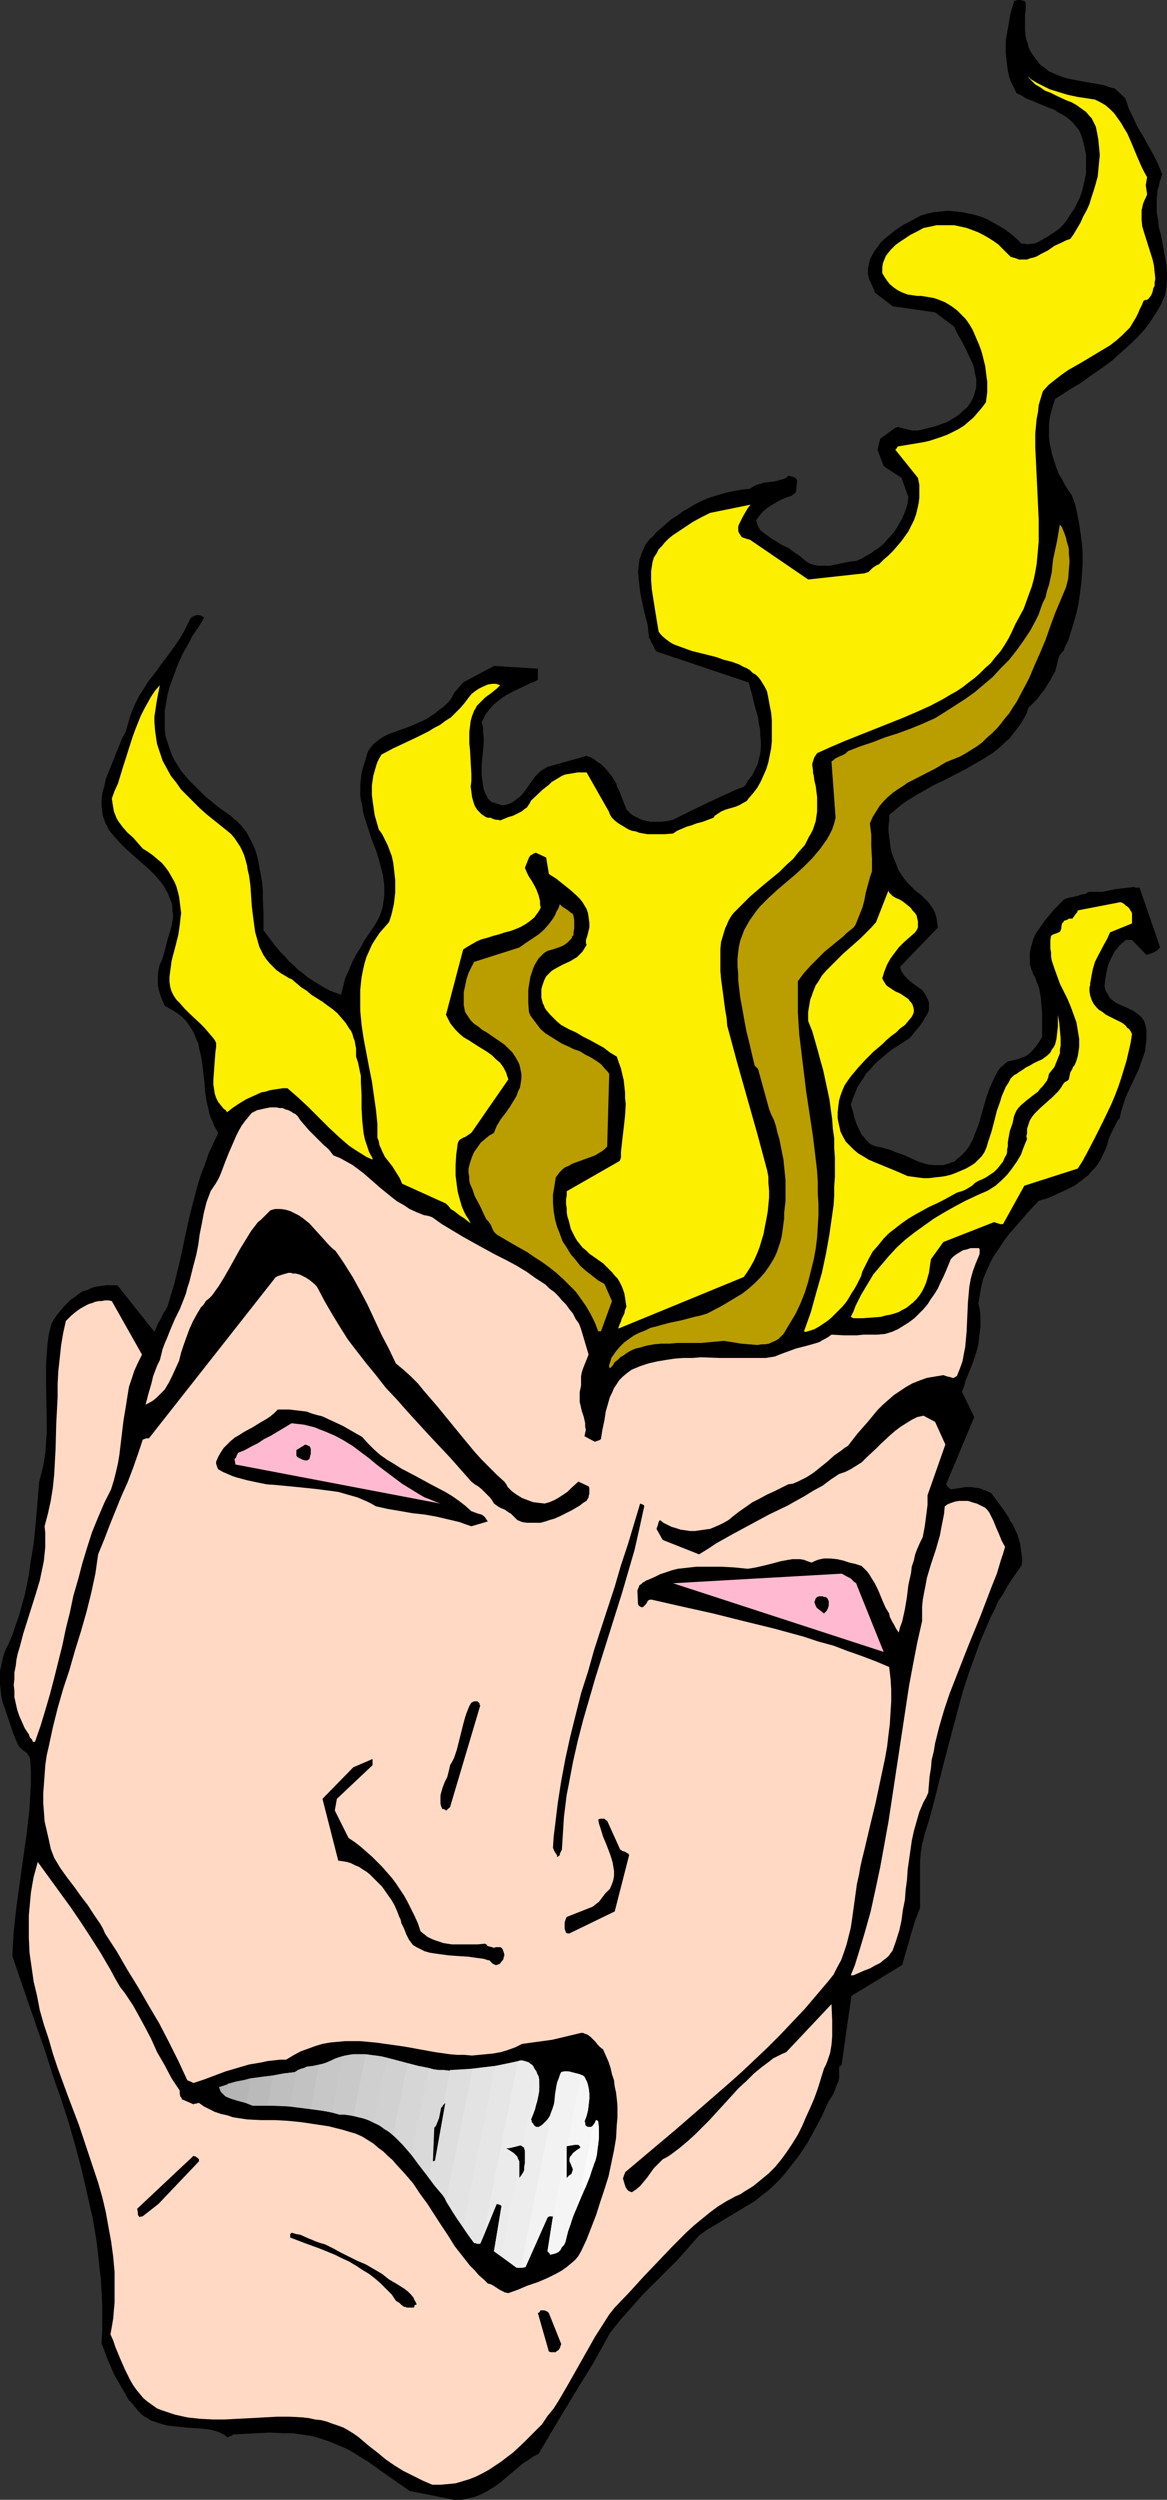 <?xml version="1.0" encoding="UTF-8" standalone="no"?>
<svg
   version="1.0"
   width="72.72mm"
   height="155.668mm"
   id="svg46"
   sodipodi:docname="Bully.wmf"
   xmlns:inkscape="http://www.inkscape.org/namespaces/inkscape"
   xmlns:sodipodi="http://sodipodi.sourceforge.net/DTD/sodipodi-0.dtd"
   xmlns="http://www.w3.org/2000/svg"
   xmlns:svg="http://www.w3.org/2000/svg">
  <rect width="100%" height="100%" fill="#333333" stroke="none"/>
  <sodipodi:namedview
     id="namedview46"
     pagecolor="#ffffff"
     bordercolor="#000000"
     borderopacity="0.25"
     inkscape:showpageshadow="2"
     inkscape:pageopacity="0.0"
     inkscape:pagecheckerboard="0"
     inkscape:deskcolor="#d1d1d1"
     inkscape:document-units="mm" />
  <defs
     id="defs1">
    <pattern
       id="WMFhbasepattern"
       patternUnits="userSpaceOnUse"
       width="6"
       height="6"
       x="0"
       y="0" />
  </defs>
  <path
     style="fill:#000000;fill-opacity:1;fill-rule:evenodd;stroke:none"
     d="m 106.966,588.353 h 1.777 l 1.454,-0.323 1.454,-0.323 1.293,-0.485 1.293,-0.646 1.131,-0.646 1.293,-0.808 1.131,-0.808 2.101,-1.778 2.101,-1.778 1.131,-0.97 1.293,-0.808 1.131,-0.808 1.293,-0.646 2.101,-3.555 2.101,-3.555 4.201,-6.948 4.363,-7.11 2.101,-3.717 1.939,-3.555 1.293,-1.616 1.293,-1.616 2.585,-2.909 2.585,-2.909 2.747,-2.747 2.747,-2.747 2.747,-2.747 2.585,-2.909 2.424,-2.747 1.777,-1.293 1.616,-0.97 3.232,-1.939 3.232,-1.939 1.616,-0.97 1.616,-0.97 1.616,-1.293 1.454,-1.131 1.454,-1.293 1.293,-1.293 1.293,-1.454 1.131,-1.454 1.131,-1.454 1.131,-1.454 0.969,-1.454 0.969,-1.454 1.777,-3.232 1.616,-3.07 1.454,-3.232 1.131,-1.778 0.485,-1.131 0.323,-0.97 0.485,-0.97 0.162,-0.97 v -0.97 -1.131 -0.162 -0.162 l 0.162,-0.323 h 0.162 l 0.162,-0.162 0.162,-0.162 v -0.323 l 2.262,-15.836 11.957,-7.272 0.969,-3.393 0.485,-1.616 0.485,-1.778 0.969,-3.232 0.646,-1.778 0.646,-1.616 v -2.101 -2.262 -4.201 -2.262 l 0.162,-2.101 0.323,-2.101 0.323,-0.97 0.162,-0.97 1.293,-4.201 1.131,-4.201 2.101,-8.403 2.262,-8.564 1.131,-4.201 1.131,-4.201 1.293,-4.04 1.454,-4.04 1.454,-4.04 1.616,-3.717 0.808,-1.939 0.969,-1.778 0.808,-1.939 1.131,-1.616 0.969,-1.778 1.131,-1.778 1.131,-1.616 1.131,-1.616 0.162,-1.293 -0.162,-1.293 -0.162,-1.131 -0.162,-1.293 -0.323,-1.131 -0.323,-1.131 -0.485,-0.97 -0.485,-1.131 -0.646,-0.97 -0.485,-0.97 -1.293,-1.939 -1.454,-1.939 -1.293,-1.778 -0.646,-0.323 -0.646,-0.323 -0.646,-0.162 -0.646,-0.323 -1.131,-0.162 -1.131,-0.162 h -1.131 l -1.131,0.162 -0.969,0.162 -1.131,0.162 h -0.485 l -0.323,-0.323 -0.323,-0.323 -0.323,-0.485 6.625,-15.836 -2.908,-5.979 0.485,-1.131 0.323,-1.293 0.969,-2.424 0.969,-2.424 0.808,-2.585 0.323,-1.293 0.162,-1.454 0.162,-1.293 0.162,-1.293 v -1.454 -1.293 l -0.162,-1.454 -0.323,-1.293 0.323,-1.939 0.323,-1.939 0.485,-1.939 0.646,-1.616 0.808,-1.778 0.808,-1.616 0.969,-1.454 0.969,-1.454 0.969,-1.454 1.131,-1.454 2.262,-2.585 1.131,-1.293 1.131,-1.293 2.262,-2.424 2.262,-0.646 2.101,-0.97 2.101,-0.97 1.939,-0.97 1.777,-1.293 0.808,-0.646 0.808,-0.646 0.646,-0.808 0.808,-0.808 0.646,-0.808 0.485,-0.808 0.646,-1.293 0.646,-1.293 0.485,-1.293 0.323,-1.293 0.485,-1.131 0.646,-1.293 0.646,-1.293 0.323,-0.646 0.485,-0.485 0.323,-1.616 0.485,-1.454 0.485,-1.616 0.646,-1.454 1.293,-2.747 1.293,-2.747 0.485,-1.454 0.485,-1.293 0.485,-1.454 0.162,-1.454 0.162,-1.293 v -1.454 -0.808 l -0.162,-0.808 -0.162,-0.646 -0.323,-0.808 -0.485,-0.646 -0.485,-0.485 -0.646,-0.485 -0.646,-0.485 -1.293,-0.646 -1.454,-0.646 -1.454,-0.646 -0.646,-0.485 -0.646,-0.485 -0.485,-0.646 -0.323,-0.646 -0.485,-0.808 -0.162,-0.97 0.162,-1.616 0.323,-1.778 0.323,-1.454 0.646,-1.454 0.646,-1.293 0.323,-0.646 0.485,-0.485 0.485,-0.646 0.485,-0.485 0.646,-0.485 0.485,-0.485 h 1.454 l 3.393,3.555 0.969,-0.323 0.808,-0.323 0.323,-0.162 0.485,-0.323 0.323,-0.323 0.323,-0.323 v 0 l -4.847,-14.058 h -0.808 l -0.646,-0.162 -1.293,0.162 -1.454,0.162 -1.454,0.162 -1.454,0.323 -1.616,0.323 h -1.616 -0.808 -0.808 l -0.808,0.485 -0.969,0.162 -0.808,0.323 h -0.323 l -0.485,0.162 -0.808,0.162 -0.808,0.162 -0.808,0.323 -0.323,0.323 -0.323,0.323 -1.616,1.616 -1.616,1.939 -0.808,0.97 -0.646,0.97 -0.808,1.131 -0.646,0.97 -0.485,1.131 -0.323,1.131 -0.323,1.131 -0.162,1.131 v 1.131 1.293 l 0.323,1.131 0.485,1.293 0.485,0.808 0.323,0.97 0.323,0.808 0.323,0.97 0.323,1.939 0.162,1.939 0.162,1.778 v 1.939 1.778 1.778 l -0.646,1.131 -0.808,1.131 -0.808,0.97 -0.808,0.808 -0.969,0.646 -0.646,0.162 -0.646,0.323 -0.485,0.162 -0.808,0.162 -0.646,0.162 -0.808,0.162 -0.646,0.485 -0.485,0.485 -0.646,0.485 -0.485,0.646 -0.323,0.646 -0.485,0.808 -0.646,1.454 -0.646,1.454 -0.646,1.778 -0.969,3.393 -0.969,3.393 -0.646,1.616 -0.646,1.616 -0.808,1.616 -0.485,0.646 -0.485,0.646 -0.646,0.646 -0.646,0.646 -0.646,0.485 -0.646,0.646 -0.646,0.162 -0.808,0.323 -0.646,0.162 -0.485,0.162 h -1.293 -1.131 l -1.293,-0.162 -1.131,-0.323 -0.969,-0.323 -1.131,-0.485 -2.101,-0.97 -2.262,-0.808 -1.131,-0.485 -1.131,-0.323 -1.131,-0.323 -1.131,-0.162 -0.808,-0.323 -0.646,-0.323 -0.485,-0.485 -0.485,-0.485 -0.485,-0.646 -0.485,-0.485 -0.323,-0.646 -0.323,-0.646 -0.646,-1.454 -0.485,-1.454 -0.323,-1.454 -0.485,-1.454 0.485,-1.454 0.485,-1.131 0.485,-1.293 0.646,-1.131 0.808,-1.131 0.646,-1.131 0.969,-0.97 0.808,-0.97 0.969,-0.97 0.969,-0.808 2.101,-1.778 2.262,-1.454 2.262,-1.454 0.646,-0.808 0.808,-0.97 0.808,-0.97 0.808,-1.131 0.646,-1.131 0.323,-0.485 0.323,-0.646 0.162,-0.646 v -0.646 -0.808 l -0.162,-0.646 -0.323,-0.646 -0.323,-0.646 -0.323,-0.485 -0.485,-0.646 -1.131,-0.808 -1.131,-0.808 -0.969,-0.808 -0.485,-0.485 -0.485,-0.485 -0.323,-0.485 -0.323,-0.485 -0.162,-0.485 -0.162,-0.646 8.887,-9.211 -0.162,-1.131 -0.162,-1.131 -0.323,-1.131 -0.485,-0.97 -0.646,-0.97 -0.646,-0.808 -0.808,-0.808 -0.808,-0.808 -1.131,-0.808 -0.969,-0.97 -0.969,-0.97 -0.808,-0.97 -0.808,-1.131 -0.646,-1.131 -0.485,-1.293 -0.485,-1.131 -0.485,-1.293 -0.323,-1.293 -0.162,-1.293 -0.162,-1.293 -0.162,-1.293 v -1.293 l 0.162,-1.293 v -1.293 l 0.969,-0.808 0.969,-0.808 0.969,-0.808 1.131,-0.808 2.101,-1.293 2.262,-1.293 2.262,-1.293 2.424,-1.131 4.686,-2.424 2.262,-1.293 2.262,-1.293 2.262,-1.454 0.969,-0.808 0.969,-0.808 0.969,-0.97 0.969,-0.808 0.808,-1.131 0.808,-0.97 0.808,-1.131 0.808,-1.293 0.646,-1.131 0.485,-1.454 1.131,-1.131 0.969,-0.97 0.808,-1.131 0.808,-0.97 1.293,-2.101 0.646,-1.131 0.646,-1.131 0.808,-3.232 0.162,-0.485 0.162,-0.162 0.323,-0.485 0.485,-0.485 0.162,-0.162 v -0.323 l 0.969,-1.939 0.646,-2.101 0.646,-2.101 0.646,-2.262 0.485,-2.262 0.323,-2.262 0.323,-2.424 0.162,-2.262 0.162,-2.424 v -2.424 l -0.162,-2.262 -0.323,-2.424 -0.323,-2.262 -0.485,-2.424 -0.485,-2.262 -0.808,-2.101 -0.808,-1.131 -0.808,-1.293 -0.646,-1.293 -0.808,-1.293 -0.485,-1.293 -0.485,-1.454 -0.485,-1.454 -0.323,-1.454 -0.323,-1.454 -0.162,-1.454 v -1.454 -1.616 l 0.162,-1.454 0.323,-1.454 0.485,-1.616 0.485,-1.454 4.04,-2.585 1.939,-1.131 1.777,-1.293 3.716,-2.585 1.777,-1.293 1.616,-1.454 1.616,-1.454 1.616,-1.454 1.616,-1.616 1.454,-1.616 1.293,-1.778 1.293,-1.939 1.131,-1.939 0.969,-2.262 0.162,-0.808 0.162,-0.97 0.162,-1.939 v -1.778 l -0.162,-1.778 -0.323,-1.778 -0.323,-1.778 -0.323,-1.778 -0.323,-1.616 -0.485,-1.778 -0.162,-1.616 -0.323,-1.778 v -1.778 -1.778 l 0.162,-0.808 V 44.761 l 0.323,-0.808 0.162,-0.97 0.323,-0.97 0.323,-0.97 -0.969,-2.424 -1.131,-2.262 -1.293,-2.262 -1.131,-2.101 -1.293,-2.101 -0.969,-2.101 -1.131,-2.262 -0.323,-1.131 -0.485,-1.293 -2.424,-2.262 -1.293,-0.323 -1.293,-0.485 -2.747,-0.485 -2.747,-0.485 -2.585,-0.485 -1.293,-0.323 -1.293,-0.485 -1.131,-0.485 -1.131,-0.485 -0.969,-0.808 -0.969,-0.646 -0.808,-0.97 -0.485,-0.646 -0.323,-0.485 -0.485,-0.646 -0.485,-0.808 -0.323,-0.808 -0.162,-0.808 -0.323,-0.808 -0.162,-0.646 -0.162,-1.616 V 5.333 3.717 l 0.162,-1.454 V 0.646 l -0.162,-0.323 -0.323,-0.162 h -0.323 L 240.432,0 h -0.485 -0.323 l -0.485,0.162 -0.323,0.162 -0.808,2.747 -0.485,2.747 -0.485,2.747 -0.162,1.293 v 1.454 1.293 l 0.162,1.454 0.162,1.293 0.162,1.293 0.323,1.454 0.485,1.293 0.646,1.293 0.646,1.293 1.131,0.485 0.969,0.646 2.424,0.97 2.262,0.97 2.101,0.808 0.969,0.646 0.969,0.485 0.969,0.646 0.808,0.646 0.808,0.808 0.646,0.808 0.646,0.808 0.485,1.131 0.485,1.616 0.323,1.454 0.323,1.454 v 1.616 1.454 1.454 l -0.323,1.454 -0.323,1.454 -0.323,1.293 -0.485,1.454 -0.646,1.293 -0.646,1.293 -0.808,1.131 -0.808,1.293 -0.808,1.131 -0.969,0.97 -0.808,0.646 -0.969,0.646 -0.969,0.646 -1.131,0.646 -1.131,0.646 -0.646,0.323 -0.646,0.162 h -0.646 l -0.646,0.162 -0.646,-0.162 h -0.808 l -1.131,-1.131 -1.293,-1.131 -1.293,-0.97 -1.293,-0.808 -1.454,-0.808 -1.454,-0.808 -1.454,-0.646 -1.616,-0.485 -1.454,-0.323 -1.616,-0.323 -1.616,-0.162 -1.616,-0.162 -1.616,0.162 -1.616,0.162 -1.616,0.323 -1.616,0.485 -2.101,1.131 -2.101,1.131 -1.939,1.293 -0.808,0.646 -0.969,0.808 -0.808,0.646 -0.808,0.808 -0.646,0.97 -0.646,0.808 -0.646,1.131 -0.485,0.97 -0.323,1.293 -0.162,1.131 v 0.97 l 0.162,0.646 0.162,0.646 0.323,0.646 0.485,1.131 0.323,0.646 0.162,0.646 4.201,3.232 10.018,1.454 4.524,3.393 0.323,0.808 0.485,0.97 1.131,1.939 0.969,1.939 0.969,2.101 0.485,0.97 0.323,1.131 0.162,1.131 0.323,1.131 v 0.97 1.131 l -0.323,1.131 -0.323,1.131 -0.485,0.97 -0.485,0.808 -0.646,0.808 -0.808,0.646 -0.646,0.646 -0.808,0.646 -0.808,0.485 -0.808,0.485 -0.808,0.485 -0.969,0.323 -1.777,0.646 -1.939,0.485 -2.101,0.485 h -0.808 -0.646 l -1.293,-0.323 -1.293,-0.323 -0.646,-0.162 -0.646,0.162 -3.555,2.585 -0.646,2.585 1.454,3.878 4.201,2.747 1.616,4.525 -0.162,1.454 -0.323,1.131 -0.485,1.293 -0.485,1.131 -0.646,1.131 -0.646,1.131 -0.646,0.97 -0.808,0.97 -0.808,0.808 -0.808,0.97 -0.969,0.808 -0.969,0.646 -1.131,0.808 -1.131,0.646 -1.131,0.646 -1.131,0.485 -1.454,0.162 -1.616,0.323 -1.616,0.323 -1.454,0.323 h -1.454 -0.808 -0.646 l -0.808,-0.162 -0.646,-0.162 -0.646,-0.323 -0.808,-0.485 -1.293,-1.131 -1.454,-0.97 -1.293,-0.97 -1.454,-0.646 -2.585,-1.616 -1.131,-0.808 -1.293,-0.97 -0.162,-0.162 -0.162,-0.323 -0.323,-0.485 -0.323,-0.808 v -0.323 l -0.162,-0.323 0.808,-1.131 0.808,-0.97 0.969,-0.808 0.969,-0.646 1.131,-0.646 1.131,-0.646 1.131,-0.485 1.454,-0.485 0.323,-0.323 0.323,-0.162 0.323,-0.323 0.323,-2.747 -0.162,-0.323 -0.162,-0.162 -0.162,-0.162 -0.323,-0.162 -0.485,-0.162 -0.808,-0.162 -0.323,0.323 -0.485,0.323 -0.485,0.162 -0.646,0.162 -1.131,0.323 -2.585,0.323 -1.131,0.323 -0.646,0.162 -0.646,0.323 -0.485,0.323 -0.485,0.323 -1.777,0.162 -1.777,0.323 -1.616,0.323 -1.777,0.485 -1.616,0.485 -1.454,0.485 -1.454,0.646 -1.616,0.808 -1.293,0.808 -1.454,0.808 -1.293,0.97 -1.293,0.808 -1.131,0.97 -1.293,1.131 -1.131,0.97 -0.969,1.131 -0.646,0.485 -0.485,0.646 -0.485,0.646 -0.323,0.646 -0.323,0.808 -0.323,0.646 -0.162,0.646 -0.323,0.808 -0.162,1.454 -0.162,1.454 0.162,1.616 0.162,1.616 0.162,1.454 0.323,1.616 0.646,3.07 0.808,3.07 0.162,1.616 0.162,1.454 0.323,0.485 0.162,0.485 0.485,0.808 0.323,0.808 0.485,0.646 21.652,7.272 0.808,2.747 0.646,2.747 0.808,2.747 0.162,1.454 0.323,1.454 v 1.293 l 0.162,1.454 v 1.454 l -0.162,1.454 -0.323,1.293 -0.323,1.293 -0.646,1.293 -0.646,1.293 -0.485,0.485 -0.162,0.323 -0.323,0.323 -0.162,0.323 -0.323,0.646 -0.485,0.485 -2.101,0.808 -2.101,0.97 -4.201,1.939 -4.04,1.939 -4.201,2.101 -1.454,0.323 -1.454,0.162 h -1.616 -0.808 l -0.646,-0.162 -0.808,-0.162 -0.646,-0.162 -0.646,-0.323 -0.646,-0.323 -0.646,-0.323 -0.646,-0.485 -0.485,-0.485 -0.485,-0.485 -0.808,-2.101 -0.808,-2.101 -0.485,-0.97 -0.323,-0.97 -0.485,-0.808 -0.485,-0.808 -0.646,-0.808 -0.646,-0.808 -0.646,-0.646 -0.646,-0.646 -0.808,-0.485 -0.808,-0.646 -0.808,-0.485 -0.969,-0.323 -9.21,2.585 -0.808,0.485 -0.808,0.485 -0.646,0.646 -0.646,0.646 -0.969,1.293 -0.969,1.454 -1.131,1.454 -0.646,0.646 -0.646,0.485 -0.646,0.485 -0.808,0.485 -0.969,0.323 -0.969,0.162 -2.585,-0.808 -0.485,-0.485 -0.323,-0.323 -0.485,-0.97 -0.485,-1.131 -0.162,-0.97 -0.162,-1.131 -0.162,-1.293 v -1.131 -1.293 l 0.485,-5.171 v -1.293 l -0.162,-1.131 v -1.293 l -0.323,-1.131 0.485,-0.97 0.485,-0.97 0.646,-0.808 0.646,-0.808 0.808,-0.808 0.808,-0.646 0.808,-0.646 0.969,-0.646 1.777,-0.97 2.101,-0.97 1.939,-0.97 0.969,-0.323 0.808,-0.485 v -2.585 l -10.341,-0.646 -7.271,3.878 -2.101,2.424 -0.485,0.97 -0.485,0.808 -0.808,0.808 -0.808,0.808 -0.969,0.646 -0.969,0.808 -0.969,0.646 -0.969,0.646 -0.969,0.485 -1.131,0.485 -2.262,0.97 -2.262,0.808 -2.262,0.808 -0.969,0.485 -1.131,0.646 -0.808,0.646 -0.808,0.646 -0.646,0.808 -0.646,0.97 -0.162,0.485 -0.162,0.646 -0.162,0.485 -0.162,0.646 -0.485,1.454 -0.323,1.293 -0.162,1.293 -0.162,1.454 v 1.293 1.293 l 0.162,1.131 0.323,1.293 0.162,1.293 0.323,1.293 0.808,2.424 0.808,2.585 0.969,2.424 0.808,2.424 0.646,2.585 0.323,1.131 0.162,1.293 0.162,1.131 v 1.293 1.293 l -0.162,1.131 -0.162,1.293 -0.323,1.131 -0.485,1.293 -0.646,1.293 -0.808,1.293 -0.808,1.131 -1.293,1.939 -0.969,1.778 -1.131,1.778 -0.808,1.616 -0.808,1.939 -0.808,1.778 -0.485,1.939 -0.485,1.939 -1.293,-0.485 -1.293,-0.485 -1.293,-0.646 -1.293,-0.808 -1.293,-0.808 -1.293,-0.808 -1.131,-0.97 -1.131,-0.808 -1.131,-1.131 -1.131,-0.97 -0.969,-1.131 -1.131,-1.131 -1.939,-2.424 -1.939,-2.585 v -1.778 -1.939 l -0.162,-3.717 v -1.939 l -0.162,-1.939 -0.323,-1.778 -0.323,-1.778 -0.323,-1.778 -0.485,-1.778 -0.646,-1.616 -0.808,-1.616 -0.808,-1.454 -0.646,-0.808 -0.485,-0.646 -0.646,-0.646 -0.646,-0.646 -0.646,-0.485 -0.646,-0.646 -2.585,-1.778 -2.585,-2.101 -1.131,-0.97 -1.131,-1.131 -1.131,-1.131 -1.131,-1.131 -0.969,-1.131 -0.969,-1.131 -0.808,-1.293 -0.808,-1.293 -0.646,-1.293 -0.485,-1.454 -0.485,-1.454 -0.485,-1.454 -0.162,-1.939 v -1.939 -1.939 l 0.323,-1.939 0.323,-1.939 0.485,-1.778 0.646,-1.778 0.646,-1.778 0.646,-1.778 0.808,-1.778 0.808,-1.616 0.969,-1.616 0.808,-1.616 1.939,-2.909 0.808,-1.454 v -0.162 l -0.323,-0.162 -0.323,-0.162 -0.485,-0.162 h -0.485 l -0.646,0.162 -0.485,0.323 -0.323,0.162 -0.808,1.616 -0.808,1.616 -0.969,1.616 -0.969,1.454 -2.101,2.909 -1.131,1.454 -1.131,1.616 -2.262,2.909 -0.969,1.616 -0.969,1.454 -0.808,1.616 -0.808,1.778 -0.646,1.778 -0.485,1.778 -0.485,1.616 -0.808,1.454 -2.585,6.464 -0.646,1.616 -0.646,1.616 -0.323,1.616 -0.485,1.616 -0.162,1.616 v 1.616 l 0.162,0.646 v 0.808 l 0.162,0.808 0.323,0.808 0.162,0.646 0.485,0.808 0.323,0.808 0.485,0.646 1.131,1.293 1.131,1.293 1.293,1.293 1.454,1.293 1.293,1.131 1.454,1.293 1.293,1.131 1.293,1.293 1.131,1.293 1.131,1.454 0.323,0.646 0.485,0.808 0.323,0.808 0.323,0.808 0.323,0.808 0.162,0.808 v 0.97 l 0.162,0.808 v 0.97 l -0.162,0.97 -0.162,0.97 -0.323,1.131 -0.323,0.97 -0.323,1.131 -0.969,3.717 -0.323,0.97 -0.485,0.97 -0.323,1.293 -0.162,1.293 v 1.293 1.293 l 0.323,1.293 0.323,1.131 0.485,1.131 0.485,1.131 1.131,0.646 1.131,0.646 0.969,0.646 0.808,0.646 0.808,0.808 0.646,0.808 0.646,0.97 0.485,0.808 0.485,0.97 0.323,0.97 0.485,0.97 0.162,0.97 0.485,2.101 0.323,2.101 0.485,4.201 0.162,2.101 0.323,2.101 0.485,2.101 0.162,0.808 0.323,0.97 0.485,0.97 0.323,0.97 0.485,0.808 0.485,0.808 -1.131,2.424 -1.131,2.424 -0.808,2.424 -0.969,2.424 -0.808,2.585 -0.646,2.424 -1.293,5.009 -1.131,5.171 -1.131,5.332 -0.646,2.585 -0.646,2.747 -0.808,2.585 -0.808,2.747 -0.969,1.616 -0.808,1.616 -0.485,0.808 -0.323,0.808 -0.323,0.646 -0.162,0.485 -8.725,-10.988 h -1.293 -1.293 l -1.293,0.162 -1.131,0.162 -1.131,0.323 -0.969,0.485 -1.131,0.323 -0.969,0.646 -0.808,0.646 -0.969,0.646 -0.808,0.808 -0.808,0.808 -0.808,0.97 -0.808,0.97 -0.646,0.97 -0.646,1.131 -0.646,2.424 -0.323,2.424 -0.162,2.262 -0.162,2.424 v 2.262 2.262 l 0.162,9.211 v 2.424 l -0.162,2.262 -0.162,2.262 -0.323,2.262 -0.485,2.262 -0.646,2.424 -0.808,9.695 -0.485,4.848 -0.808,4.848 -0.323,2.424 -0.485,2.424 -0.485,2.424 -0.646,2.262 -0.646,2.424 -0.808,2.262 -0.808,2.424 -0.969,2.262 -0.808,1.616 -0.485,1.616 -0.323,1.454 L 0,393.313 v 1.454 1.454 l 0.162,1.616 0.162,1.454 0.323,1.454 0.485,1.293 0.485,1.454 0.485,1.454 0.969,2.909 1.293,3.07 0.323,0.323 0.323,0.323 0.323,0.323 0.969,0.646 0.323,0.485 0.323,0.485 0.162,0.485 0.162,3.07 v 2.747 l -0.162,2.909 -0.162,2.909 -0.323,2.909 -0.323,2.909 -0.808,5.656 -0.808,5.817 -0.808,5.817 -0.323,2.909 -0.323,2.909 -0.162,2.909 -0.162,2.909 1.939,5.656 1.939,5.656 3.878,11.15 1.777,5.656 1.939,5.494 1.777,5.494 1.616,5.656 1.454,5.494 1.293,5.656 0.646,2.909 0.646,2.747 0.485,2.909 0.485,2.909 0.323,2.909 0.323,2.909 0.323,2.909 0.162,2.909 0.162,3.07 v 2.909 3.07 l -0.162,3.07 0.808,2.101 0.646,1.778 0.808,1.778 0.646,1.616 0.969,1.616 0.808,1.454 1.777,3.07 0.485,0.485 0.485,0.485 0.323,0.485 0.323,0.323 0.485,0.646 0.485,0.485 0.485,0.485 0.646,0.485 0.646,0.323 0.646,0.485 1.454,0.485 1.454,0.485 1.454,0.323 1.454,0.162 3.07,0.323 2.908,0.162 1.293,0.162 1.293,0.162 1.131,0.323 0.969,0.323 0.485,0.323 0.485,0.162 0.323,0.323 0.323,0.323 1.293,-0.485 v -0.162 h -0.162 -0.323 -0.162 v 0.162 l 0.162,-0.162 2.908,-0.162 3.07,-0.162 3.232,-0.162 3.232,0.162 h 1.131 1.131 l 1.131,0.162 1.131,0.162 2.262,0.323 2.101,0.646 1.939,0.646 1.939,0.808 1.939,0.808 1.777,0.97 1.777,1.131 1.616,0.97 3.393,2.424 3.232,2.262 3.232,2.262 z"
     id="path1" />
  <path
     style="fill:#ffd9c4;fill-opacity:1;fill-rule:evenodd;stroke:none"
     d="m 101.796,584.798 h 1.939 l 1.777,-0.162 1.777,-0.162 1.616,-0.485 1.616,-0.485 1.616,-0.646 1.616,-0.808 1.454,-0.808 1.454,-0.97 1.454,-0.97 1.454,-1.131 1.293,-0.97 2.585,-2.424 2.585,-2.585 1.616,-1.616 1.293,-1.939 1.454,-1.778 1.131,-1.778 1.131,-1.939 1.131,-1.939 2.101,-3.717 2.101,-3.717 2.101,-3.717 1.131,-1.778 1.131,-1.778 1.131,-1.778 1.293,-1.616 3.555,-3.717 3.232,-3.555 3.393,-3.555 3.393,-3.555 1.616,-1.616 1.777,-1.778 1.777,-1.616 1.777,-1.454 1.777,-1.454 1.939,-1.454 2.101,-1.293 2.101,-1.131 1.131,-0.485 0.969,-0.646 2.101,-1.293 1.777,-1.454 1.777,-1.454 1.616,-1.616 1.454,-1.778 1.293,-1.778 1.293,-1.939 1.293,-2.101 0.969,-1.939 0.969,-2.262 0.969,-2.101 0.969,-2.262 0.808,-2.262 1.454,-4.686 0.485,-0.97 0.323,-0.808 0.323,-0.97 0.323,-0.97 0.323,-1.939 0.162,-1.939 v -1.778 -1.939 l -0.162,-3.717 v -0.162 l -10.664,11.311 -1.131,0.485 -0.969,0.485 -0.969,0.485 -0.808,0.646 -1.939,1.454 -1.777,1.454 -1.777,1.778 -1.777,1.616 -3.393,3.717 -1.777,1.939 -1.616,1.778 -1.777,1.778 -1.777,1.778 -1.777,1.616 -1.939,1.616 -1.939,1.454 -0.969,0.646 -0.969,0.485 -1.131,1.131 -0.969,0.97 -0.808,1.131 -0.808,1.131 -0.808,0.97 -0.808,0.97 -0.969,0.808 -0.485,0.323 -0.485,0.323 -0.485,-0.162 -0.323,-0.162 -0.323,-0.323 -0.323,-0.485 -0.162,-0.485 -0.162,-0.485 -0.323,-1.131 0.162,-0.485 0.162,-0.485 0.162,-0.323 v -0.162 0 l 6.14,-5.171 6.14,-5.171 6.14,-5.333 6.14,-5.333 3.07,-2.747 2.908,-2.747 3.07,-2.909 2.908,-2.909 2.908,-3.07 2.908,-3.07 2.747,-3.232 2.747,-3.232 0.646,-0.808 0.646,-0.808 0.808,-1.616 0.969,-1.778 0.646,-1.778 0.646,-1.939 0.485,-1.939 0.485,-1.939 0.323,-2.101 1.131,-8.241 0.485,-2.101 0.323,-1.939 0.485,-2.101 0.485,-1.939 1.293,-5.494 1.293,-5.332 1.131,-5.333 1.131,-5.333 0.485,-2.747 0.323,-2.747 0.323,-2.585 0.162,-2.747 0.162,-2.585 v -2.747 l -0.162,-2.585 -0.323,-2.747 -3.07,-1.293 -3.393,-1.293 -3.232,-1.131 -3.393,-1.293 -3.555,-0.97 -3.393,-1.131 -3.555,-0.97 -3.555,-0.97 -7.271,-1.778 -7.11,-1.778 -7.271,-1.616 -7.11,-1.616 h -0.485 l -0.323,0.162 -0.162,0.162 -0.162,0.323 -0.162,0.323 -0.162,0.162 -0.323,0.323 -0.323,0.323 h -0.323 l -0.323,-0.162 -0.323,-0.162 v -0.162 l -0.162,-0.162 -0.162,-3.232 0.162,-0.485 0.162,-0.323 0.162,-0.485 0.485,-0.323 0.323,-0.323 0.323,-0.162 0.485,-0.323 0.485,-0.162 1.454,-0.646 1.293,-0.646 1.454,-0.485 1.454,-0.485 1.293,-0.323 1.454,-0.162 1.454,-0.162 1.454,-0.162 h 1.454 1.454 2.908 l 3.07,0.162 3.232,0.323 0.969,-0.162 0.969,-0.162 2.101,-0.485 1.939,-0.485 1.777,-0.485 1.777,-0.323 0.969,-0.162 h 0.969 0.808 l 0.969,0.162 0.808,0.323 0.969,0.323 0.646,-0.323 0.808,-0.323 0.646,-0.162 0.808,-0.162 h 0.646 0.808 l 1.616,0.162 1.454,0.323 1.454,0.485 1.454,0.323 1.454,0.485 0.646,0.646 0.646,0.646 0.485,0.646 0.485,0.808 0.808,1.293 0.808,1.616 1.131,2.747 0.646,1.454 0.808,1.293 0.162,0.808 0.323,0.646 0.323,0.646 0.323,0.485 0.485,0.97 0.323,0.485 0.323,0.485 0.323,-1.293 0.485,-1.293 0.323,-1.454 0.323,-1.454 0.485,-2.909 0.323,-2.747 0.646,-2.909 0.162,-1.454 0.485,-1.454 0.323,-1.454 0.485,-1.293 0.646,-1.454 0.646,-1.293 0.485,-2.585 0.323,-2.424 0.162,-1.293 0.162,-1.293 v -1.131 -1.131 l 4.201,-11.958 -2.424,-5.332 -2.747,-1.454 -0.646,0.162 -0.808,0.162 -1.293,0.646 -1.293,0.808 -1.293,0.808 -1.293,0.97 -1.131,0.97 -2.262,2.101 -1.131,1.131 -2.262,2.101 -1.131,1.131 -1.293,0.808 -1.293,0.808 -1.293,0.646 -1.454,0.485 -1.939,1.293 -1.939,1.454 -2.101,1.131 -2.101,1.293 -4.04,2.262 -4.363,2.101 -4.201,2.262 -4.201,2.262 -4.04,2.262 -1.939,1.293 -2.101,1.293 -8.564,-3.393 -1.454,-2.585 0.162,-0.485 0.162,-0.485 0.162,-0.646 0.323,-0.485 0.808,0.646 0.969,0.485 0.969,0.485 1.131,0.323 0.969,0.323 1.131,0.162 1.131,0.162 h 1.131 l 1.131,-0.162 1.131,-0.162 1.293,-0.162 1.131,-0.485 1.131,-0.485 0.969,-0.485 1.131,-0.646 0.969,-0.808 1.454,-1.131 1.616,-1.131 1.616,-1.131 1.616,-0.808 1.777,-0.97 1.777,-0.808 1.616,-0.808 1.616,-0.808 1.131,-0.162 1.131,-0.485 0.969,-0.485 0.969,-0.485 0.808,-0.485 0.969,-0.646 1.616,-1.293 1.616,-1.293 1.616,-1.454 1.616,-1.131 0.808,-0.646 0.808,-0.485 2.262,-2.909 2.424,-2.747 2.262,-2.747 1.293,-1.293 1.293,-1.131 1.293,-1.131 1.454,-0.97 1.454,-0.97 1.454,-0.808 1.616,-0.646 1.777,-0.646 0.969,-0.162 0.969,-0.162 0.969,-0.162 0.969,-0.162 0.485,0.162 0.485,0.162 0.808,0.162 0.323,0.162 h 0.323 l 0.323,-0.162 0.485,-0.323 0.646,-1.616 0.646,-1.778 0.323,-1.778 0.323,-1.616 0.162,-1.778 0.162,-1.778 0.162,-3.555 0.162,-3.555 0.162,-1.778 0.162,-1.778 0.323,-1.778 0.485,-1.778 0.646,-1.778 0.808,-1.939 0.162,-0.485 v -0.485 -0.485 l -0.162,-0.323 h -0.969 -0.969 l -0.969,0.323 -0.808,0.162 -0.808,0.485 -0.808,0.485 -0.646,0.485 -0.646,0.646 -1.131,2.747 -0.646,1.454 -0.646,1.293 -0.646,1.454 -0.808,1.293 -0.808,1.131 -0.808,1.293 -0.969,1.131 -1.131,1.131 -0.969,0.97 -1.293,0.97 -1.293,0.808 -1.293,0.808 -1.454,0.646 -1.616,0.485 -1.777,0.162 h -1.616 -1.616 l -1.616,0.162 h -3.07 l -2.908,-0.162 -0.646,0.485 -0.808,0.485 -0.646,0.323 -0.808,0.485 -1.616,0.485 -1.777,0.485 -1.939,0.485 -1.777,0.646 -1.777,0.646 -0.808,0.323 -0.808,0.323 -2.101,0.323 h -2.262 -4.201 -4.363 l -4.363,-0.162 -2.101,0.162 h -2.101 l -2.101,0.162 -2.101,0.323 -1.939,0.323 -2.101,0.485 -1.939,0.646 -1.939,0.808 -1.131,0.808 -0.969,0.808 -0.808,0.808 -0.646,0.97 -0.646,0.97 -0.485,1.131 -0.485,0.97 -0.323,1.131 -0.323,1.131 -0.323,1.131 -0.323,2.101 -0.485,2.262 -0.323,2.101 -0.162,0.162 -0.323,0.162 -0.485,0.162 -0.485,0.162 -2.424,-1.293 0.162,-0.808 0.162,-0.646 -0.162,-0.808 v -0.808 l -0.323,-1.454 -0.485,-1.454 -0.323,-1.454 -0.162,-0.646 v -0.808 -0.808 -0.646 l 0.162,-0.808 0.162,-0.808 v -1.131 -0.97 l 0.162,-0.97 0.323,-0.97 0.323,-0.808 0.323,-0.808 0.646,-1.616 -1.777,-5.979 -0.485,-1.293 -0.808,-1.131 -0.646,-1.293 -0.808,-0.97 -0.808,-1.131 -0.969,-0.97 -0.808,-0.97 -0.969,-0.97 -1.131,-0.808 -0.969,-0.97 -2.262,-1.454 -2.262,-1.616 -2.424,-1.454 -2.424,-1.293 -2.585,-1.293 -5.009,-2.747 -2.585,-1.454 -2.424,-1.454 -2.424,-1.454 -2.262,-1.616 -0.969,-0.323 -0.969,-0.162 -1.616,-0.646 -1.777,-0.808 -1.454,-0.97 -1.454,-0.808 -1.454,-1.131 -2.585,-2.101 -2.585,-2.262 -1.293,-1.131 -1.293,-0.97 -1.293,-0.97 -1.454,-0.808 -1.454,-0.808 -1.616,-0.646 -1.131,-1.454 -1.293,-1.131 -0.646,-0.646 -0.485,-0.485 -1.131,-1.131 -1.131,-1.131 -0.969,-1.131 -0.969,-1.131 -0.646,-0.97 -0.485,-0.485 -0.646,-0.323 -0.485,-0.323 -0.646,-0.323 -0.646,-0.162 -0.646,-0.323 h -0.808 l -0.646,-0.162 h -0.808 -0.646 l -0.808,0.162 -0.808,0.162 -0.646,0.162 -0.808,0.162 -0.646,0.323 -0.646,0.323 -0.808,0.97 -0.808,0.97 -0.808,1.131 -0.646,1.131 -0.646,1.293 -0.485,1.131 -1.131,2.585 -0.969,2.424 -0.969,2.585 -0.485,1.131 -0.646,1.131 -0.646,0.97 -0.646,0.97 -0.485,1.293 -0.485,1.293 -0.323,1.293 -0.323,1.293 -0.485,2.585 -0.485,2.424 -0.323,2.424 -0.485,2.424 -0.646,2.424 -0.323,1.293 -0.323,1.293 -0.323,1.293 -0.485,1.454 -0.323,1.293 -0.485,1.293 -0.969,2.424 -1.131,2.262 -0.969,2.262 -0.969,2.424 -0.485,1.131 -0.485,1.293 -0.323,1.293 -0.323,1.293 -0.646,1.293 -0.485,1.293 -0.485,1.293 -0.323,1.454 -0.808,2.747 -0.323,1.293 -0.323,1.131 0.969,-0.485 0.808,-0.485 0.808,-0.646 0.646,-0.646 0.646,-0.646 0.646,-0.646 0.485,-0.808 0.485,-0.808 0.808,-1.616 0.808,-1.778 0.808,-1.778 0.485,-1.939 0.646,-1.939 0.646,-1.778 0.646,-1.778 0.808,-1.778 0.969,-1.778 0.485,-0.808 0.485,-0.808 0.646,-0.646 0.485,-0.808 0.808,-0.646 0.646,-0.646 1.616,-2.262 1.293,-2.101 1.293,-2.262 2.424,-4.363 1.293,-2.101 1.293,-2.101 1.616,-2.101 0.646,-0.485 0.969,-0.97 0.485,-0.485 0.485,-0.485 0.323,-0.323 0.485,-0.162 0.646,-0.162 h 1.293 l 1.131,0.162 1.131,0.323 0.969,0.485 0.969,0.485 0.969,0.646 0.808,0.646 0.808,0.646 1.454,1.616 1.616,1.778 1.454,1.616 0.808,0.808 0.808,0.646 1.131,1.616 0.969,1.454 1.939,3.07 1.777,3.232 1.777,3.393 3.232,6.948 1.777,3.393 1.616,3.393 1.777,1.454 1.777,1.616 1.616,1.616 1.454,1.778 3.07,3.555 2.908,3.555 2.908,3.555 3.07,3.717 1.616,1.778 1.777,1.778 1.777,1.778 1.777,1.616 0.485,0.646 0.323,0.646 0.485,0.485 0.485,0.485 0.646,0.485 0.485,0.323 1.293,0.808 1.293,0.485 1.293,0.485 1.293,0.162 1.454,0.162 1.131,-0.323 1.131,-0.485 1.131,-0.646 0.969,-0.646 0.969,-0.646 0.808,-0.808 1.777,-1.616 2.424,1.131 0.162,0.323 v 0.485 0.485 0.485 l -0.162,0.485 v 0.323 l -0.323,0.485 -0.162,0.323 -0.808,0.485 -0.808,0.646 -1.939,1.131 -1.939,0.97 -0.969,0.485 -1.131,0.485 -1.131,0.323 -0.969,0.323 -1.131,0.323 h -1.131 -1.131 -0.969 l -1.131,-0.162 -1.131,-0.485 -0.808,-0.808 -0.646,-0.646 -0.808,-0.485 -0.646,-0.485 -0.808,-0.323 -0.646,-0.323 -1.131,-0.808 -0.485,-0.808 -0.485,-0.646 -0.646,-0.646 -0.646,-0.646 -0.646,-0.646 -0.808,-0.646 -0.808,-0.485 -0.808,-0.646 -5.009,-5.656 -5.171,-5.494 -5.009,-5.494 -2.424,-2.747 -2.585,-2.747 -2.262,-2.909 -2.262,-2.747 -2.262,-2.909 -2.101,-2.747 -1.939,-3.07 -1.777,-2.909 -1.777,-3.07 -1.616,-3.07 -0.323,-0.485 -0.485,-0.485 -0.969,-0.808 -0.969,-0.646 -1.293,-0.646 -0.485,-0.162 -0.646,-0.162 h -0.646 l -0.485,-0.162 h -0.646 l -0.485,0.162 -0.646,0.162 -0.485,0.162 -0.485,0.162 -0.485,0.162 -0.162,0.162 h -0.162 v 0 l -29.892,37.974 h -0.323 -0.323 l -0.808,0.323 -1.131,3.393 -1.131,3.232 -1.293,3.393 -1.454,3.232 -2.747,6.787 -1.293,3.393 -1.454,3.555 -0.323,2.262 -0.323,2.262 -0.485,2.262 -0.485,2.262 -1.131,4.525 -1.293,4.525 -1.454,4.686 -1.293,4.525 -1.454,4.363 -1.293,4.525 -1.131,4.525 -0.485,2.262 -0.485,2.262 -0.485,2.101 -0.323,2.262 -0.162,2.262 -0.162,2.262 -0.162,2.101 v 2.262 l 0.162,2.101 0.162,2.262 0.485,2.101 0.485,2.101 0.485,2.262 0.808,2.101 1.454,2.424 1.616,2.262 1.616,2.101 1.616,2.262 1.616,2.101 1.454,2.262 1.454,2.101 0.646,1.131 0.485,1.131 2.747,4.201 2.424,4.201 2.585,4.201 2.424,4.201 2.585,4.363 2.262,4.363 2.262,4.525 2.101,4.525 0.808,0.323 0.323,0.162 0.323,0.162 2.424,-0.808 2.585,-0.97 2.585,-0.97 2.747,-0.808 2.747,-0.808 2.908,-0.485 1.454,-0.323 1.454,-0.162 1.454,-0.162 h 1.454 l 1.616,-0.97 1.777,-0.97 1.777,-0.646 1.777,-0.646 1.616,-0.485 1.777,-0.323 1.777,-0.162 1.777,-0.162 h 1.777 1.777 l 1.777,0.162 1.777,0.162 3.555,0.485 3.393,0.485 3.555,0.646 3.555,0.646 3.393,0.485 1.777,0.162 h 1.777 l 1.777,0.162 1.616,-0.162 1.777,-0.162 1.616,-0.162 1.777,-0.323 1.616,-0.485 1.777,-0.646 1.616,-0.808 3.555,-0.485 3.555,-0.485 3.393,-0.808 3.393,-0.808 h 0.485 l 0.323,0.162 0.485,0.162 0.323,0.162 0.646,0.485 0.485,0.485 0.646,0.646 0.485,0.646 0.646,0.646 0.646,0.485 0.646,1.454 0.646,1.454 0.485,1.454 0.323,1.454 0.485,1.454 0.162,1.454 0.323,1.454 0.162,1.454 0.162,1.616 v 1.454 1.454 l -0.162,1.616 -0.162,3.07 -0.485,2.909 -0.646,3.07 -0.646,3.07 -0.969,3.07 -0.969,2.909 -0.969,3.07 -1.131,2.909 -1.131,2.909 -1.293,2.747 -0.646,1.131 -0.808,0.97 -0.969,0.808 -0.969,0.808 -1.131,0.808 -1.131,0.646 -0.969,0.485 -1.293,0.646 -2.262,0.97 -2.424,0.808 -2.262,0.97 -2.262,0.808 -0.808,-0.162 -0.646,-0.323 -0.646,-0.323 -0.485,-0.323 -0.969,-0.646 -0.646,-0.323 -0.646,-0.162 -0.969,-0.97 -1.131,-0.97 -0.969,-1.131 -1.131,-1.131 -1.777,-2.262 -1.777,-2.262 -1.616,-2.585 -1.616,-2.424 -3.232,-5.009 -1.777,-2.424 -1.616,-2.424 -1.939,-2.262 -1.939,-2.101 -0.969,-1.131 -1.131,-0.97 -0.969,-0.97 -1.293,-0.97 -1.131,-0.97 -1.293,-0.808 -1.293,-0.808 -1.454,-0.646 -1.616,-0.485 -1.616,-0.485 -3.232,-0.808 -3.232,-0.485 -3.232,-0.485 -3.232,-0.323 -3.07,-0.162 h -3.232 l -3.232,-0.162 -3.232,-0.485 -1.454,-0.485 -1.454,-0.323 -1.454,-0.485 -1.293,-0.646 -1.293,-0.646 -1.131,-0.808 h -0.162 l -0.485,0.162 h -0.323 l -0.323,0.162 -2.585,-1.131 h -0.162 v -0.323 l -0.323,-0.323 -0.162,-0.646 v -0.808 l -0.969,-1.454 -0.969,-1.454 -1.616,-3.07 -1.777,-3.07 -1.454,-3.232 -1.616,-3.07 -1.777,-3.232 -0.808,-1.454 -0.969,-1.454 -0.969,-1.454 -1.131,-1.454 -1.131,-1.939 -1.131,-2.101 -2.262,-3.878 -2.262,-3.555 -2.424,-3.717 -2.424,-3.555 -2.585,-3.555 -2.585,-3.555 -2.585,-3.555 -0.485,1.778 -0.485,1.778 -0.323,1.778 -0.323,1.939 -0.162,1.778 -0.162,1.778 -0.162,1.778 v 3.393 1.778 l 0.162,3.555 0.485,3.393 0.485,3.393 0.808,3.393 0.646,3.393 0.969,3.393 1.131,3.393 0.969,3.393 1.131,3.393 2.424,6.625 2.585,6.787 2.262,6.787 1.131,3.393 1.131,3.393 0.969,3.393 0.808,3.393 0.646,3.555 0.646,3.555 0.485,3.555 0.323,3.555 v 1.778 1.778 1.939 1.778 l -0.162,1.778 -0.162,1.939 -0.323,1.939 -0.323,1.778 0.646,1.454 0.485,1.454 1.131,2.747 1.131,2.585 0.646,1.293 0.646,1.293 0.646,1.131 0.808,1.131 0.808,0.97 0.808,0.97 0.969,0.808 1.131,0.808 1.131,0.808 1.293,0.485 1.454,0.485 1.454,0.485 1.454,0.323 1.454,0.323 2.908,0.323 3.07,0.162 h 2.908 l 3.07,-0.162 3.232,-0.162 2.908,-0.162 3.07,-0.162 h 3.07 l 2.908,0.162 1.454,0.162 1.454,0.323 1.454,0.162 1.293,0.323 1.293,0.485 1.454,0.485 1.293,0.485 1.131,0.646 1.293,0.808 1.131,0.808 2.262,1.939 2.101,1.616 1.939,1.616 2.101,1.454 2.101,1.293 2.262,1.131 2.262,1.131 z"
     id="path2" />
  <path
     style="fill:#000000;fill-opacity:1;fill-rule:evenodd;stroke:none"
     d="m 130.234,553.611 h 0.323 0.323 l 0.323,-0.323 0.323,-0.162 0.323,-0.485 0.162,-0.485 0.162,-0.485 -2.908,-7.272 -0.323,-0.323 -0.323,-0.162 -0.485,-0.162 h -0.646 -0.162 l -0.162,0.162 v 0 0.162 0 l -0.162,0.162 -0.323,0.162 2.585,9.049 0.485,0.162 h 0.162 z"
     id="path3" />
  <path
     style="fill:#000000;fill-opacity:1;fill-rule:evenodd;stroke:none"
     d="m 95.817,543.108 h 0.323 0.485 0.485 0.323 l 0.162,-0.162 v -0.323 l 0.162,-0.162 h 0.162 0.162 v -0.162 -0.162 l -0.162,-0.162 v -0.162 l -0.323,-0.485 -0.162,-0.485 -0.646,-0.808 -0.646,-0.646 -0.808,-0.646 -1.777,-1.131 -1.939,-1.131 -1.616,-1.293 -1.939,-1.131 -1.939,-1.131 -1.939,-0.808 -3.878,-1.939 -1.777,-0.97 -1.939,-0.97 -1.131,-0.323 -0.969,-0.323 -1.131,-0.485 -0.808,-0.323 -1.777,-0.808 -0.969,-0.162 -1.131,-0.323 -0.162,0.162 -0.162,0.162 v 0.323 0.485 l 3.393,1.293 3.555,1.293 3.555,1.454 1.616,0.808 1.777,0.808 1.616,0.97 1.454,0.97 1.616,0.97 1.454,1.131 1.293,1.131 1.293,1.293 1.293,1.293 0.969,1.454 0.485,0.323 0.323,0.162 0.485,0.485 0.646,0.485 h 0.323 z"
     id="path4" />
  <path
     style="fill:#b3b3b3;fill-opacity:1;fill-rule:evenodd;stroke:none"
     d="m 58.977,489.136 -1.777,0.485 -1.777,0.323 -1.939,0.646 -1.939,0.646 0.162,0.323 0.162,0.485 0.162,0.323 0.323,0.323 0.323,0.323 0.323,0.323 0.808,0.323 0.969,0.323 1.131,0.323 0.969,0.323 1.131,0.323 z"
     id="path5" />
  <path
     style="fill:#b5b5b5;fill-opacity:1;fill-rule:evenodd;stroke:none"
     d="m 53.645,490.429 1.293,-0.323 1.293,-0.323 2.747,-0.485 2.585,-0.485 2.747,-0.323 -1.293,7.11 H 59.462 l -0.808,-0.323 -0.808,-0.323 -1.777,-0.485 -1.616,-0.485 -0.808,-0.323 -0.646,-0.323 z"
     id="path6" />
  <path
     style="fill:#bababa;fill-opacity:1;fill-rule:evenodd;stroke:none"
     d="m 69.803,487.52 h -0.162 l -0.162,0.162 -2.747,0.323 -2.585,0.485 -2.585,0.323 -2.585,0.323 -0.969,5.817 0.808,0.162 0.323,0.162 0.323,0.323 h 4.363 l 4.363,0.162 z"
     id="path7" />
  <path
     style="fill:#bfbfbf;fill-opacity:1;fill-rule:evenodd;stroke:none"
     d="m 75.135,485.904 -1.454,0.323 -1.454,0.162 -0.646,0.323 -0.646,0.162 -0.808,0.323 -0.646,0.485 -2.585,0.323 -2.585,0.485 -1.293,7.11 h 2.585 l 2.424,0.162 2.585,0.323 2.585,0.323 z"
     id="path8" />
  <path
     style="fill:#c2c2c2;fill-opacity:1;fill-rule:evenodd;stroke:none"
     d="m 80.79,483.965 -0.646,0.162 -1.454,0.485 -0.646,0.323 -1.131,0.485 -0.969,0.323 -1.131,0.323 -0.969,0.162 -0.969,0.162 -1.131,0.323 -0.969,0.323 -0.969,0.485 -1.616,8.241 2.585,0.323 2.424,0.323 2.585,0.323 2.424,0.485 z"
     id="path9" />
  <path
     style="fill:#c7c7c7;fill-opacity:1;fill-rule:evenodd;stroke:none"
     d="m 86.122,483.481 h -2.101 -0.969 l -0.969,0.162 -0.969,0.162 -1.131,0.323 -0.969,0.323 -0.969,0.485 -1.454,0.646 -0.646,0.162 -0.808,0.162 -1.939,10.503 3.393,0.485 1.777,0.323 1.616,0.485 h 0.808 0.808 l 0.808,0.162 0.808,0.162 z"
     id="path10" />
  <path
     style="fill:#c9c9c9;fill-opacity:1;fill-rule:evenodd;stroke:none"
     d="m 80.79,483.965 1.293,-0.323 1.293,-0.162 h 1.293 1.293 l 1.293,0.162 1.293,0.162 1.293,0.162 1.293,0.323 -3.07,15.19 -0.808,-0.323 -0.969,-0.323 -0.969,-0.323 -0.969,-0.323 -0.969,-0.162 -1.131,-0.162 -1.131,-0.162 h -1.131 l -1.777,-0.485 z"
     id="path11" />
  <path
     style="fill:#cfcfcf;fill-opacity:1;fill-rule:evenodd;stroke:none"
     d="m 86.122,483.481 1.131,0.162 1.293,0.162 2.424,0.485 2.585,0.646 2.424,0.646 -3.393,16.967 -0.969,-0.808 -1.131,-0.646 -0.969,-0.808 -1.131,-0.485 -1.293,-0.646 -1.131,-0.485 -1.454,-0.323 -1.293,-0.323 z"
     id="path12" />
  <path
     style="fill:#d1d1d1;fill-opacity:1;fill-rule:evenodd;stroke:none"
     d="m 91.131,484.289 2.424,0.646 2.424,0.646 2.585,0.646 2.424,0.485 -4.04,20.522 -0.969,-1.131 -0.969,-1.131 -0.969,-1.131 -1.131,-0.97 -1.131,-0.97 -1.131,-0.808 -1.293,-0.808 -1.293,-0.808 z"
     id="path13" />
  <path
     style="fill:#d6d6d6;fill-opacity:1;fill-rule:evenodd;stroke:none"
     d="m 105.997,487.197 -0.162,0.162 -1.293,-0.162 h -1.293 l -1.131,-0.162 -1.293,-0.323 -2.424,-0.485 -2.424,-0.646 -3.393,16.967 1.131,1.131 1.131,1.131 1.131,1.293 0.969,1.131 2.101,2.747 1.939,2.585 z"
     id="path14" />
  <path
     style="fill:#d9d9d9;fill-opacity:1;fill-rule:evenodd;stroke:none"
     d="m 111.329,486.874 -2.747,0.323 -2.747,0.162 -1.293,-0.162 h -1.131 l -1.293,-0.162 -1.131,-0.323 -4.04,20.522 1.777,2.424 1.777,2.262 1.777,2.424 1.939,2.262 0.485,0.646 0.323,0.808 z"
     id="path15" />
  <path
     style="fill:#dedede;fill-opacity:1;fill-rule:evenodd;stroke:none"
     d="m 105.997,487.197 2.747,-0.162 2.585,-0.162 2.585,-0.323 2.747,-0.323 -7.594,37.974 -1.293,-1.778 -1.131,-1.778 -1.131,-1.939 -0.646,-1.131 -0.646,-0.97 -1.616,-1.939 -1.616,-2.101 z"
     id="path16" />
  <path
     style="fill:#e3e3e3;fill-opacity:1;fill-rule:evenodd;stroke:none"
     d="m 111.329,486.874 2.585,-0.323 2.747,-0.323 2.585,-0.485 2.747,-0.646 -8.241,41.529 -0.646,1.454 h -0.808 l -0.323,-0.162 h -0.323 l -0.969,-1.293 -0.808,-1.131 -1.616,-2.424 -1.616,-2.424 -0.808,-1.293 -0.808,-1.293 z"
     id="path17" />
  <path
     style="fill:#e6e6e6;fill-opacity:1;fill-rule:evenodd;stroke:none"
     d="m 126.517,488.005 -0.162,-0.485 -0.485,-0.646 -0.162,-0.323 -0.162,-0.323 -0.323,-0.323 -0.323,-0.162 -0.323,-0.323 -0.485,-0.162 -0.485,-0.162 -0.646,-0.162 -3.232,0.646 -3.07,0.646 -7.594,37.974 1.293,1.778 0.646,0.97 0.646,0.97 h 0.323 l 0.323,0.162 h 0.808 l 3.878,-9.372 0.646,0.162 0.323,0.162 0.162,0.162 -1.777,10.665 1.616,1.131 z"
     id="path18" />
  <path
     style="fill:#ebebeb;fill-opacity:1;fill-rule:evenodd;stroke:none"
     d="m 122.64,533.735 h -0.485 -0.485 l -5.332,-3.878 1.777,-10.665 -0.162,-0.162 -0.323,-0.162 -0.646,-0.162 -3.232,7.918 8.241,-41.529 0.485,-0.162 h 0.485 l 0.646,0.162 0.485,0.162 0.485,0.162 0.323,0.323 0.323,0.162 0.323,0.323 0.162,0.323 0.162,0.323 0.323,0.646 0.323,0.808 0.162,0.808 0.162,0.646 0.162,0.808 v 0.808 l -0.162,1.616 -0.323,1.616 -0.485,1.454 -0.485,1.454 -0.485,1.293 0.162,0.323 v 0.323 l 0.323,0.323 0.162,0.323 0.162,0.162 0.162,0.162 0.323,0.162 h 0.162 0.323 l 0.646,-0.323 0.485,-0.485 0.485,-0.485 0.485,-0.485 0.323,-0.485 0.323,-0.485 0.485,-1.131 z"
     id="path19" />
  <path
     style="fill:#ebebeb;fill-opacity:1;fill-rule:evenodd;stroke:none"
     d="m 130.88,493.014 0.162,-0.97 v -0.97 l 0.323,-0.97 0.323,-1.131 z"
     id="path20" />
  <path
     style="fill:#ededed;fill-opacity:1;fill-rule:evenodd;stroke:none"
     d="m 121.67,533.735 h 0.969 0.485 l 0.646,-0.162 5.171,-11.635 0.162,-0.162 0.323,-0.162 h 0.323 0.485 l 6.625,-33.288 -1.131,-0.323 -1.131,-0.323 -0.485,-0.162 h -0.646 -0.646 l -0.646,0.162 -0.323,0.808 -0.323,0.808 -0.323,0.808 -0.162,0.808 -0.323,1.939 -0.162,1.778 -0.162,0.97 -0.323,0.808 -0.323,0.808 -0.323,0.97 -0.485,0.646 -0.485,0.646 -0.808,0.646 -0.808,0.485 h -0.323 -0.162 l -0.323,-0.162 -0.162,-0.162 -0.162,-0.162 -0.162,-0.323 -0.323,-0.323 v -0.323 l -0.162,-0.323 0.485,-1.131 0.485,-1.293 0.323,-1.454 0.323,-1.293 0.323,-1.454 v -1.454 -0.646 -0.646 l -0.162,-0.808 -0.323,-0.646 v 0 l -8.564,42.983 z"
     id="path21" />
  <path
     style="fill:#f2f2f2;fill-opacity:1;fill-rule:evenodd;stroke:none"
     d="m 122.64,533.735 1.131,-0.162 5.171,-11.635 0.162,-0.162 0.323,-0.162 h 0.323 0.485 l -1.293,8.241 0.162,0.162 0.162,0.162 0.162,0.162 0.162,0.323 0.646,-0.162 0.646,-0.162 0.646,-0.323 0.485,-0.485 0.323,-0.646 0.485,-0.485 0.323,-0.646 0.162,-0.646 0.485,-1.939 0.646,-1.939 0.646,-1.778 0.808,-1.939 3.878,-19.391 -0.323,0.323 -0.323,0.162 h -0.162 -0.323 -0.162 l -0.323,-0.162 -0.162,-0.162 -0.162,-0.162 v -0.162 -0.323 l -0.162,-0.323 0.485,-1.293 0.323,-1.293 0.162,-1.293 0.162,-1.454 v -1.293 l -0.162,-1.293 -0.162,-0.646 -0.162,-0.646 -0.323,-0.646 -0.323,-0.646 -0.485,-0.323 -0.646,-0.323 -0.646,-0.162 -0.646,-0.162 -0.808,-0.162 -0.808,-0.162 h -0.646 l -0.808,0.162 -0.323,0.646 -0.162,0.646 -0.808,4.04 -0.323,1.939 -0.323,0.97 -0.162,0.808 z"
     id="path22" />
  <path
     style="fill:#f5f5f5;fill-opacity:1;fill-rule:evenodd;stroke:none"
     d="m 130.234,521.616 -1.293,8.241 0.162,0.162 0.162,0.162 0.162,0.162 0.162,0.323 0.646,-0.162 0.646,-0.162 0.646,-0.323 0.485,-0.485 0.323,-0.646 0.485,-0.485 0.323,-0.646 0.162,-0.646 0.485,-1.939 0.646,-1.778 0.485,-1.778 0.808,-1.778 1.454,-3.393 0.646,-1.616 0.646,-1.616 0.646,-1.778 0.646,-1.616 0.485,-1.616 0.323,-1.778 0.323,-1.778 0.162,-1.778 v -1.778 l -0.162,-0.97 v -0.808 l -0.162,-0.162 -0.162,-0.162 v 0 h -0.162 l -0.162,0.323 -0.162,0.323 -0.485,0.646 -0.323,0.323 h -0.162 -0.162 -0.323 -0.162 l -0.323,-0.162 -0.162,-0.162 -0.162,-0.162 v -0.162 -0.323 l -0.162,-0.323 0.485,-1.293 0.323,-1.293 0.162,-1.293 0.162,-1.454 v -1.293 l -0.162,-1.293 -0.162,-0.646 -0.162,-0.646 -0.323,-0.646 -0.323,-0.646 -0.323,-0.323 -0.485,-0.162 z"
     id="path23" />
  <path
     style="fill:#fafafa;fill-opacity:1;fill-rule:evenodd;stroke:none"
     d="m 135.889,519.515 0.969,-2.424 1.131,-2.424 0.969,-2.424 0.808,-2.585 0.485,-1.131 0.323,-1.293 0.162,-1.293 0.162,-1.293 0.162,-1.293 v -1.293 -1.454 l -0.162,-1.293 -0.162,-0.162 -0.162,-0.162 h -0.162 l -0.162,0.162 -0.162,0.485 -0.323,0.485 z"
     id="path24" />
  <path
     style="fill:#000000;fill-opacity:1;fill-rule:evenodd;stroke:none"
     d="m 33.609,521.616 3.716,-2.909 9.533,-10.019 v -0.162 -0.323 l -0.162,-0.162 -0.162,-0.162 -0.485,-0.323 -0.485,-0.162 -13.25,12.443 0.162,0.97 v 0.485 l 0.323,0.485 z"
     id="path25" />
  <path
     style="fill:#000000;fill-opacity:1;fill-rule:evenodd;stroke:none"
     d="m 122.801,511.921 0.323,-0.485 0.323,-0.646 v -0.808 l 0.162,-0.808 v -2.424 -0.646 l -0.162,-0.323 v -0.323 l -0.323,-0.162 -0.162,-0.162 -0.323,-0.162 h -0.162 l -0.646,0.162 -0.646,0.162 -0.646,0.162 -0.808,0.162 h -0.485 l 0.808,0.485 0.485,0.323 0.485,0.323 0.323,0.323 0.485,0.485 0.162,0.485 0.323,0.646 v 3.878 z"
     id="path26" />
  <path
     style="fill:#000000;fill-opacity:1;fill-rule:evenodd;stroke:none"
     d="m 134.112,511.921 0.323,-0.162 0.162,-0.162 0.162,-0.485 0.162,-0.485 -0.162,-0.485 -0.162,-0.323 -0.162,-0.485 -0.162,-0.323 -0.162,-0.323 v -0.646 l 0.162,-0.485 0.323,-0.323 0.323,-0.485 0.808,-0.646 0.969,-0.646 -0.162,-0.323 -0.323,-0.323 h -0.485 -0.323 l -0.969,0.162 -0.969,0.162 v 7.433 z"
     id="path27" />
  <path
     style="fill:#000000;fill-opacity:1;fill-rule:evenodd;stroke:none"
     d="m 102.442,508.527 2.424,-13.574 -0.323,0.323 -0.162,0.162 -0.162,0.323 -0.323,0.323 -0.162,0.808 -0.162,0.808 -0.162,0.808 -0.323,0.808 -0.323,0.808 -0.162,0.323 -0.323,0.323 -0.323,7.918 z"
     id="path28" />
  <path
     style="fill:#ffd9c4;fill-opacity:1;fill-rule:evenodd;stroke:none"
     d="m 201.006,464.898 2.585,-1.131 1.293,-0.485 1.131,-0.646 1.293,-0.646 0.969,-0.808 0.646,-0.485 0.485,-0.485 0.323,-0.485 0.485,-0.646 0.808,-2.262 0.808,-2.585 0.485,-2.262 0.323,-2.424 0.485,-2.424 0.162,-2.262 0.323,-2.424 0.162,-2.424 0.323,-2.262 0.323,-2.262 0.323,-2.262 0.485,-2.262 0.646,-2.262 0.646,-2.262 0.969,-2.262 0.646,-1.131 0.485,-1.131 0.162,-1.939 0.162,-1.939 0.323,-1.939 0.162,-1.939 0.485,-1.939 0.323,-1.939 0.969,-3.878 1.131,-3.878 1.293,-3.878 1.454,-3.717 1.454,-3.717 1.454,-3.717 1.454,-3.555 1.454,-3.555 1.293,-3.393 1.293,-3.393 1.293,-3.232 0.485,-1.616 0.485,-1.616 0.485,-1.454 0.485,-1.616 -0.808,-1.454 -0.646,-1.616 -0.646,-1.454 -0.646,-1.616 -0.323,-0.646 -0.323,-0.646 -0.323,-0.646 -0.485,-0.646 -0.485,-0.485 -0.646,-0.323 -0.646,-0.323 -0.646,-0.323 -1.131,-0.323 -0.969,-0.323 h -1.131 -0.969 l -0.969,0.162 -0.969,0.323 -0.808,0.323 -0.646,0.485 -0.162,1.778 -0.323,1.616 -0.323,1.616 -0.323,1.778 -0.969,3.393 -1.131,3.393 -0.969,3.232 -0.323,1.778 -0.323,1.616 -0.323,1.778 -0.162,1.616 v 1.616 1.778 l -1.131,5.009 -0.969,5.009 -0.969,5.171 -0.808,5.333 -1.616,10.665 -0.808,5.332 -0.808,5.333 -0.808,5.333 -0.969,5.332 -0.969,5.333 -1.131,5.333 -1.131,5.171 -1.454,5.171 -1.454,4.848 -0.808,2.585 -0.969,2.424 z"
     id="path29" />
  <path
     style="fill:#000000;fill-opacity:1;fill-rule:evenodd;stroke:none"
     d="m 116.984,462.474 0.808,-0.323 0.162,-0.323 0.323,-0.323 0.323,-0.485 v -0.323 l 0.162,-0.323 v -0.485 l -0.162,-0.485 -0.162,-0.485 -0.162,-0.323 -0.162,-0.162 -0.323,-0.162 h -0.485 -0.485 l -0.485,0.162 -0.485,-0.162 -0.646,-0.162 -0.485,-0.162 -0.162,-0.323 -0.323,-0.162 -1.777,0.162 h -1.939 -2.101 -1.939 l -1.131,-0.162 -0.969,-0.162 -0.969,-0.323 -0.969,-0.323 -0.808,-0.323 -0.969,-0.485 -0.808,-0.646 -0.808,-0.646 -0.646,-1.939 -0.808,-1.778 -0.808,-1.616 -0.808,-1.616 -0.808,-1.454 -0.969,-1.454 -0.969,-1.454 -0.969,-1.293 -1.131,-1.293 -1.131,-1.293 -1.131,-1.131 -1.293,-1.293 -1.293,-1.131 -1.293,-1.131 -1.454,-1.131 -1.454,-0.97 -3.232,-6.464 0.485,-2.747 8.402,-7.918 v -1.454 l -4.524,1.939 -7.271,7.433 3.716,14.543 1.131,0.162 0.969,0.162 0.969,0.323 0.969,0.485 0.808,0.323 0.969,0.646 0.808,0.485 0.808,0.646 1.454,1.454 1.454,1.454 1.131,1.616 1.131,1.616 0.646,1.131 0.646,1.454 0.485,1.293 0.323,0.646 0.162,0.808 0.646,1.293 0.485,1.293 0.646,1.293 0.485,0.646 0.485,0.646 0.808,0.485 0.969,0.485 0.969,0.485 1.131,0.323 0.969,0.162 1.131,0.162 2.424,0.323 2.262,0.162 2.424,0.162 2.262,0.323 1.293,0.162 0.969,0.323 h 0.323 l 0.162,0.162 0.162,0.162 0.323,0.323 0.162,0.162 0.323,0.162 0.323,0.162 z"
     id="path30" />
  <path
     style="fill:#000000;fill-opacity:1;fill-rule:evenodd;stroke:none"
     d="m 134.112,455.041 10.664,-5.171 3.393,-13.25 -0.162,-0.323 -0.323,-0.162 -0.485,-0.323 -0.646,-0.162 -0.162,-0.162 -0.323,-0.162 -3.07,-6.787 -0.323,-0.162 -0.323,-0.323 h -0.323 -0.323 -0.323 l -0.485,0.162 0.162,0.97 0.323,0.97 0.646,2.101 0.808,1.939 0.808,2.101 0.323,0.97 0.323,1.131 0.162,0.97 0.162,0.97 v 1.131 l -0.162,0.97 -0.323,0.97 -0.485,1.131 -0.485,0.485 -0.646,0.646 -0.969,1.293 -0.485,0.646 -0.646,0.485 -0.808,0.646 -0.808,0.323 -5.332,2.101 -0.162,0.323 -0.162,0.485 -0.162,0.485 v 0.485 0.485 0.485 l 0.162,0.485 0.162,0.485 0.323,0.162 h 0.323 z"
     id="path31" />
  <path
     style="fill:#000000;fill-opacity:1;fill-rule:evenodd;stroke:none"
     d="m 131.85,436.619 v -0.323 l 0.162,-0.323 0.162,-0.323 0.162,-0.323 0.162,-2.585 0.162,-2.585 0.162,-2.585 0.323,-2.585 0.323,-2.585 0.485,-2.424 0.969,-5.171 1.131,-5.009 1.293,-5.009 1.454,-5.009 1.454,-5.009 6.302,-20.037 1.454,-5.009 1.454,-5.009 1.131,-5.009 1.131,-5.171 v -0.162 l -0.162,-0.162 -0.323,-0.162 -0.485,-0.162 -1.454,4.848 -1.454,4.848 -1.616,4.848 -1.454,5.009 -3.232,9.857 -1.616,5.009 -1.454,5.171 -1.616,5.009 -1.293,5.171 -1.293,5.171 -1.131,5.171 -0.969,5.171 -0.808,5.171 -0.646,5.332 -0.323,2.585 -0.162,2.585 0.162,0.485 0.162,0.323 0.162,0.323 0.162,0.162 0.162,0.323 0.162,0.162 v 0.485 z"
     id="path32" />
  <path
     style="fill:#000000;fill-opacity:1;fill-rule:evenodd;stroke:none"
     d="m 105.027,426.116 0.323,-0.162 v -0.162 h 0.162 v 0 -0.162 h 0.162 l 0.323,-0.323 7.11,-23.915 -0.162,-0.162 v -0.323 l -0.323,-0.323 -0.162,-0.162 h -0.808 l -0.323,0.162 -0.323,0.162 -0.485,0.808 -0.323,0.808 -0.323,0.808 -0.323,0.97 -0.485,1.778 -0.485,1.939 -0.485,1.939 -0.485,1.939 -0.323,0.97 -0.323,0.97 -0.485,0.97 -0.485,0.808 -0.162,0.808 -0.162,0.646 -0.323,1.293 -0.646,1.293 -0.485,1.293 -0.323,1.131 -0.162,0.646 v 0.646 0.646 0.646 l 0.162,0.646 0.323,0.646 h 0.162 0.162 l 0.323,0.162 z"
     id="path33" />
  <path
     style="fill:#ffd9c4;fill-opacity:1;fill-rule:evenodd;stroke:none"
     d="m 8.241,409.957 1.293,-3.717 1.131,-3.717 1.131,-3.878 0.969,-3.717 1.939,-7.756 0.808,-3.878 0.969,-3.878 0.808,-3.878 1.131,-3.878 0.969,-3.717 1.131,-3.717 1.131,-3.555 1.454,-3.555 1.454,-3.393 0.808,-1.616 0.808,-1.616 0.646,-2.101 0.485,-1.939 0.485,-2.101 0.323,-1.939 0.485,-4.04 0.485,-4.04 0.646,-3.878 0.323,-2.101 0.323,-1.939 0.646,-1.939 0.646,-1.939 0.808,-1.778 0.969,-1.939 -7.11,-12.604 -0.808,-0.162 h -0.808 l -0.808,0.162 h -0.646 l -0.808,0.162 -0.808,0.323 -0.646,0.162 -0.646,0.323 -1.454,0.808 -1.131,0.808 -1.131,0.97 -1.131,1.131 -0.646,2.909 -0.485,2.909 -0.323,3.07 -0.323,2.909 -0.162,3.07 v 3.07 l -0.323,6.14 -0.162,6.14 -0.162,2.909 -0.162,3.07 -0.323,3.07 -0.485,3.07 -0.646,2.909 -0.808,3.07 0.162,1.616 v 1.616 1.616 l -0.162,1.616 -0.162,1.616 -0.323,1.616 -0.646,3.07 -0.969,3.232 -1.939,6.14 -0.969,3.07 -0.808,3.07 -0.485,1.616 -0.323,1.454 -0.162,1.454 -0.323,1.616 v 1.454 l -0.162,1.454 0.162,1.454 v 1.454 l 0.323,1.454 0.323,1.454 0.485,1.454 0.646,1.454 0.646,1.454 0.969,1.454 0.162,0.485 0.162,0.323 0.162,0.162 0.162,0.162 0.162,0.162 v 0.162 l 0.162,0.323 z"
     id="path34" />
  <path
     style="fill:#ffbad1;fill-opacity:1;fill-rule:evenodd;stroke:none"
     d="m 208.116,388.788 -6.302,-15.674 -0.162,-0.485 -0.485,-0.323 -0.323,-0.323 -0.485,-0.485 -0.969,-0.485 -1.131,-0.646 -39.749,2.262 z"
     id="path35" />
  <path
     style="fill:#000000;fill-opacity:1;fill-rule:evenodd;stroke:none"
     d="m 194.381,379.416 0.323,-0.323 0.323,-0.646 0.162,-0.646 v -0.646 -0.323 l -0.162,-0.323 -0.162,-0.323 -0.162,-0.162 -0.323,-0.162 h -0.323 l -0.323,-0.162 h -0.485 -0.323 l -0.485,0.162 -0.162,0.162 -0.162,0.162 -0.162,0.485 -0.162,0.485 0.162,0.323 0.162,0.485 0.162,0.323 0.323,0.323 0.646,0.485 0.808,0.646 z"
     id="path36" />
  <path
     style="fill:#000000;fill-opacity:1;fill-rule:evenodd;stroke:none"
     d="m 111.006,359.217 3.878,-1.131 -0.323,-0.485 -0.323,-0.485 -0.323,-0.323 -0.485,-0.323 -0.646,-0.162 -0.485,-0.162 -1.293,-0.485 -1.454,-1.293 -1.454,-1.131 -1.616,-1.131 -1.616,-0.97 -3.393,-1.778 -3.555,-1.939 -3.393,-1.778 -1.777,-1.131 -1.616,-0.97 -1.616,-1.131 -1.454,-1.293 -1.454,-1.454 -1.293,-1.454 -2.262,-1.293 -2.262,-1.293 -2.424,-1.131 -2.424,-1.131 -1.293,-0.323 -1.131,-0.323 -1.293,-0.485 -1.293,-0.162 -1.454,-0.162 -1.293,-0.162 H 66.894 65.44 l -0.808,0.808 -0.969,0.808 -0.969,0.646 -1.131,0.646 -2.101,1.293 -2.101,1.131 -0.969,0.646 -1.131,0.646 -0.969,0.808 -0.808,0.808 -0.808,0.808 -0.646,0.97 -0.646,1.131 -0.485,1.131 v 0.485 l 0.162,0.485 0.162,0.485 0.162,0.323 1.131,0.646 1.131,0.485 1.131,0.485 0.969,0.323 2.424,0.646 2.262,0.485 2.424,0.485 2.262,0.162 5.009,0.485 4.686,0.485 2.424,0.323 2.424,0.323 2.262,0.646 1.131,0.323 1.131,0.323 1.131,0.485 1.131,0.485 0.969,0.485 1.131,0.646 2.908,0.646 2.908,0.485 2.747,0.485 2.908,0.323 2.747,0.485 2.747,0.646 2.747,0.646 1.293,0.485 z"
     id="path37" />
  <path
     style="fill:#ffbad1;fill-opacity:1;fill-rule:evenodd;stroke:none"
     d="m 103.735,353.885 -1.293,-0.485 -1.131,-0.485 -1.293,-0.485 -1.131,-0.646 -2.101,-1.293 -2.101,-1.293 -1.939,-1.454 -1.939,-1.454 -1.939,-1.454 -1.939,-1.616 -1.939,-1.454 -1.939,-1.454 -2.101,-1.293 -2.101,-1.131 -1.131,-0.485 -1.131,-0.485 -1.293,-0.485 -1.131,-0.485 -1.293,-0.323 -1.293,-0.323 -1.454,-0.162 -1.454,-0.162 -1.616,0.97 -1.616,0.97 -1.616,0.97 -1.616,0.808 -1.454,0.97 -1.616,0.808 -1.454,0.808 -1.616,0.646 -0.162,0.323 -0.162,0.323 -0.162,0.485 -0.323,0.323 v 0.162 l 0.162,0.808 v 0.323 z"
     id="path38" />
  <path
     style="fill:#000000;fill-opacity:1;fill-rule:evenodd;stroke:none"
     d="m 72.388,343.704 0.485,-0.323 v 0 l 0.162,-0.646 0.162,-0.646 v -0.808 -0.323 l -0.162,-0.323 v -0.162 l -0.323,-0.162 -0.323,-0.162 -0.485,-0.162 -2.101,1.293 v 1.293 l 0.162,0.323 0.323,0.162 0.646,0.323 0.323,0.162 0.485,0.162 h 0.323 z"
     id="path39" />
  <path
     style="fill:#ba9e00;fill-opacity:1;fill-rule:evenodd;stroke:none"
     d="m 143.645,322.051 0.646,-0.646 0.485,-0.808 0.646,-0.485 0.646,-0.646 0.808,-0.485 0.646,-0.485 0.808,-0.485 0.646,-0.323 0.808,-0.323 0.808,-0.162 1.616,-0.485 1.777,-0.323 1.777,-0.162 h 1.939 l 1.777,-0.162 h 3.716 1.939 l 1.777,-0.162 1.777,-0.162 1.777,-0.162 2.101,0.323 1.939,0.323 1.939,0.162 1.939,0.162 0.969,-0.162 h 0.808 l 0.969,-0.162 0.646,-0.323 0.808,-0.323 0.808,-0.485 0.485,-0.485 0.646,-0.646 1.454,-2.424 1.454,-2.424 1.131,-2.424 0.969,-2.424 0.808,-2.585 0.646,-2.585 0.646,-2.585 0.485,-2.585 0.323,-2.585 0.162,-2.585 0.162,-2.747 v -2.585 l -0.162,-2.585 v -2.747 l -0.162,-2.585 -0.323,-2.747 -0.646,-5.333 -0.808,-5.333 -0.808,-5.332 -0.323,-2.747 -0.323,-2.585 -0.646,-5.333 -0.323,-2.585 -0.162,-2.585 -0.162,-2.585 v -2.424 -2.585 -2.424 l 1.454,-1.939 1.616,-1.778 1.616,-1.616 1.616,-1.616 1.777,-1.454 1.777,-1.454 0.808,-0.646 0.808,-0.808 1.616,-1.293 0.485,-0.646 0.323,-0.808 0.646,-1.616 0.646,-1.616 0.485,-1.778 0.323,-1.778 0.485,-1.778 0.485,-1.778 0.485,-1.454 v -1.616 -1.454 l -0.162,-2.747 v -2.747 l -0.162,-1.293 -0.162,-1.454 0.646,-1.454 0.808,-1.293 0.808,-1.293 0.969,-1.131 0.969,-0.97 1.131,-0.97 1.131,-0.808 1.293,-0.808 1.131,-0.808 1.293,-0.646 5.332,-2.747 2.424,-1.454 1.616,-0.646 1.616,-0.646 1.454,-0.808 1.293,-0.808 1.293,-0.808 1.293,-0.97 1.131,-1.131 1.131,-0.97 1.131,-1.131 0.969,-1.131 0.969,-1.293 0.969,-1.131 0.808,-1.293 0.969,-1.454 1.454,-2.747 1.454,-2.747 1.293,-3.07 1.293,-2.909 1.293,-3.07 1.131,-3.232 1.131,-3.07 1.293,-3.07 1.293,-3.07 0.485,-1.939 0.162,-2.101 0.162,-1.939 -0.162,-1.939 v -0.97 l -0.162,-0.808 -0.323,-0.97 -0.162,-0.808 -0.323,-0.97 -0.323,-0.808 -0.323,-0.808 -0.485,-0.646 -0.162,0.808 -0.162,0.97 -0.162,0.97 -0.162,0.97 -0.485,2.262 -0.485,2.262 -0.162,1.454 -0.162,1.616 -0.323,1.454 -0.323,1.454 -0.485,1.454 -0.323,1.454 -0.646,1.293 -0.485,1.293 -0.485,1.454 -0.646,1.293 -1.293,2.424 -1.616,2.424 -1.616,2.262 -1.777,2.262 -1.939,1.939 -1.939,2.101 -2.101,1.778 -2.101,1.778 -2.262,1.616 -2.262,1.454 -2.262,1.454 -1.293,0.808 -1.293,0.808 -1.454,0.646 -1.454,0.646 -2.747,1.131 -3.07,1.131 -3.07,0.97 -2.908,1.131 -2.908,0.97 -2.908,1.131 -0.485,0.485 -0.485,0.323 -1.131,0.485 -0.969,0.485 -0.323,0.323 -0.485,0.323 0.969,13.25 -0.323,1.293 -0.485,1.454 -0.646,1.293 -0.646,1.131 -0.808,1.131 -0.808,1.131 -0.969,1.131 -0.808,0.97 -1.939,1.939 -2.101,1.939 -2.101,1.778 -2.101,1.778 -2.101,1.939 -0.969,0.97 -0.969,0.97 -0.808,0.97 -0.808,1.131 -0.808,1.131 -0.646,1.131 -0.646,1.131 -0.485,1.293 -0.485,1.293 -0.323,1.454 -0.162,1.293 -0.162,1.616 v 1.616 l 0.162,1.778 v 1.454 l 0.162,1.454 0.323,2.747 0.485,2.585 0.485,2.747 0.485,2.585 0.646,2.585 0.646,2.747 0.646,2.747 0.323,0.323 0.162,0.162 0.162,0.162 0.162,0.162 2.585,9.372 0.485,1.293 0.646,1.293 0.485,1.454 0.323,1.454 0.485,1.616 0.323,1.616 0.323,1.616 0.323,1.616 0.162,1.616 0.162,1.616 0.162,1.616 v 1.616 1.616 1.616 l -0.162,1.454 -0.162,1.454 v 1.293 l -0.162,1.131 -0.162,1.293 -0.162,1.131 -0.162,0.97 -0.323,1.131 -0.323,0.97 -0.323,0.97 -0.323,0.808 -0.485,0.97 -0.969,1.616 -1.131,1.616 -1.131,1.293 -1.293,1.293 -1.454,1.293 -1.454,1.131 -1.616,0.97 -1.616,0.97 -1.616,0.97 -3.393,1.778 -1.616,0.485 -1.454,0.323 -3.07,0.808 -3.07,0.646 -2.908,0.808 -1.293,0.323 -1.293,0.646 -1.293,0.485 -1.293,0.646 -1.131,0.808 -1.131,0.808 -0.969,0.97 -0.969,1.131 -0.808,1.131 -0.323,0.485 -0.162,0.646 -0.162,0.485 -0.162,0.485 v 0.485 z"
     id="path40" />
  <path
     style="fill:#ba9e00;fill-opacity:1;fill-rule:evenodd;stroke:none"
     d="m 141.544,313.325 2.585,-7.11 -1.777,-4.04 -1.454,-0.808 -1.454,-1.131 -1.454,-1.131 -1.293,-1.131 -1.131,-1.454 -1.131,-1.293 -0.969,-1.616 -0.969,-1.454 -0.646,-1.778 -0.646,-1.616 -0.485,-1.778 -0.323,-1.939 -0.162,-1.939 v -1.939 l 0.323,-1.939 0.162,-0.97 0.162,-1.131 0.485,-0.646 0.485,-0.646 0.646,-0.646 0.646,-0.485 0.808,-0.323 0.808,-0.485 1.777,-0.646 1.777,-0.646 1.777,-0.646 0.808,-0.485 0.808,-0.485 0.646,-0.485 0.646,-0.646 0.485,-17.129 -0.485,-0.646 -0.485,-0.485 -0.969,-1.131 -1.131,-0.808 -1.293,-0.808 -1.293,-0.646 -1.293,-0.808 -1.454,-0.485 -1.293,-0.646 -1.454,-0.646 -1.293,-0.808 -1.293,-0.808 -1.293,-0.808 -1.131,-0.97 -0.969,-1.293 -0.485,-0.646 -0.485,-0.646 -0.485,-0.646 -0.323,-0.808 -0.162,-2.101 v -2.101 -0.97 l 0.162,-1.131 0.162,-0.97 0.162,-0.97 0.323,-0.97 0.323,-0.97 0.323,-0.808 0.485,-0.808 0.485,-0.808 0.646,-0.646 0.646,-0.646 0.808,-0.485 1.131,-0.323 0.969,-0.323 0.969,-0.323 0.969,-0.485 0.646,-0.485 0.646,-0.646 0.323,-0.323 0.162,-0.485 0.323,-0.323 v -0.646 l 0.162,-0.97 v -1.939 l -0.162,-0.97 -0.162,-0.485 -0.323,-0.162 -0.808,-0.646 -0.485,-0.323 -0.485,-0.323 -0.485,-0.323 -0.485,-0.485 -0.323,0.97 -0.485,0.808 -0.323,0.808 -0.485,0.808 -0.485,0.646 -0.485,0.646 -1.131,1.293 -1.293,1.131 -1.454,0.97 -1.454,0.97 -1.616,1.131 v 0 l -10.664,3.393 -0.646,1.293 -0.646,1.293 -0.485,1.454 -0.323,1.616 -0.323,1.454 v 1.616 0.808 0.646 l 0.162,0.808 0.162,0.808 0.646,0.97 0.646,0.97 0.808,0.808 0.969,0.646 0.969,0.808 1.131,0.646 2.101,1.454 0.969,0.646 1.131,0.808 0.808,0.808 0.969,0.97 0.646,0.97 0.646,1.131 0.323,0.646 0.162,0.646 0.162,0.808 0.162,0.808 v 1.131 l -0.162,1.131 -0.162,0.97 -0.485,0.97 -0.323,0.97 -0.485,0.808 -0.969,1.616 -1.131,1.616 -1.131,1.454 -0.485,0.808 -0.485,0.808 -0.323,0.808 -0.323,0.808 -1.131,0.646 -0.969,0.808 -0.969,0.808 -0.808,1.131 -0.808,1.131 -0.485,1.131 -0.485,1.454 -0.162,0.646 -0.162,0.646 v 0.97 l 0.162,0.97 v 0.808 l 0.162,0.808 0.646,1.454 0.485,1.454 1.454,2.747 0.646,1.454 0.646,1.293 0.485,0.485 0.323,0.485 0.323,0.485 0.162,0.485 0.485,0.97 0.323,0.323 0.323,0.323 3.555,2.101 3.716,2.101 1.616,1.131 1.777,1.131 1.777,1.293 1.616,1.293 1.616,1.454 1.454,1.454 1.454,1.454 1.293,1.778 1.131,1.616 1.131,1.939 0.969,1.939 0.808,2.101 z"
     id="path41" />
  <path
     style="fill:#fcef00;fill-opacity:1;fill-rule:evenodd;stroke:none"
     d="m 189.695,313.487 1.131,-0.323 0.969,-0.323 1.131,-0.646 0.969,-0.646 0.969,-0.646 0.969,-0.808 0.808,-0.808 0.969,-0.97 0.808,-0.808 0.808,-0.97 0.646,-0.97 0.646,-1.131 0.646,-0.97 0.646,-1.131 0.485,-0.97 0.485,-0.97 0.323,-1.131 0.969,-1.939 0.485,-0.97 0.969,-1.778 1.293,-1.454 1.293,-1.616 1.293,-1.293 1.454,-1.131 1.454,-1.131 1.616,-1.131 1.616,-0.97 3.232,-1.778 1.777,-0.808 1.616,-0.808 3.232,-1.778 1.131,-0.323 0.808,-0.323 0.808,-0.485 0.808,-0.485 0.646,-0.646 0.808,-0.485 0.808,-0.323 0.969,-0.485 0.969,-0.646 0.969,-0.646 0.808,-0.808 0.646,-0.808 0.646,-0.808 0.485,-1.131 0.323,-0.485 0.162,-0.646 v -0.646 l 0.162,-0.646 v -0.97 l 0.162,-0.97 0.323,-1.778 0.646,-1.778 0.162,-0.808 0.162,-0.808 0.323,-0.808 0.323,-0.646 0.485,-0.646 0.646,-0.646 1.131,-0.97 1.454,-1.131 1.293,-0.97 0.485,-0.646 0.646,-0.646 0.485,-0.646 0.485,-0.646 0.323,-0.808 0.162,-0.808 0.646,-0.808 0.646,-0.808 0.323,-0.808 0.323,-0.808 0.323,-0.808 0.323,-0.808 v -0.808 l 0.162,-0.97 v -1.778 l -0.162,-1.778 -0.162,-1.778 -0.323,-1.939 v 1.293 1.454 l -0.162,1.454 -0.162,1.454 -0.162,0.646 -0.162,0.646 -0.323,0.646 -0.485,0.646 -0.323,0.646 -0.646,0.646 -0.646,0.485 -0.646,0.485 -1.131,0.485 -0.969,0.485 -0.808,0.485 -0.969,0.485 -0.646,0.485 -0.808,0.485 -0.646,0.485 -0.646,0.323 -0.808,0.808 -0.485,0.97 -0.646,0.97 -0.485,1.131 -0.485,1.131 -0.323,1.131 -0.808,2.262 -0.646,2.585 -0.646,2.424 -0.808,2.424 -0.323,1.131 -0.485,1.131 -0.646,0.97 -0.808,0.808 -0.808,0.808 -0.969,0.646 -1.131,0.646 -1.131,0.485 -1.131,0.485 -1.293,0.485 -1.293,0.323 -1.131,0.162 -1.454,0.162 -1.293,0.162 h -1.293 l -1.293,-0.162 -1.131,-0.162 -1.293,-0.162 -2.585,-1.131 -2.747,-1.131 -2.747,-1.131 -1.131,-0.485 -1.293,-0.808 -1.131,-0.646 -0.969,-0.808 -0.969,-0.97 -0.969,-0.97 -0.646,-1.131 -0.323,-0.646 -0.323,-0.646 -0.162,-0.808 -0.162,-0.646 -0.162,-0.808 -0.162,-0.808 v -1.454 l 0.162,-1.454 0.162,-1.293 0.323,-1.131 0.485,-1.293 0.485,-1.131 0.646,-0.97 0.808,-1.131 0.808,-0.97 0.808,-0.97 1.777,-1.939 1.939,-1.939 2.101,-1.778 0.969,-0.97 1.131,-0.97 1.131,-0.808 0.969,-0.97 1.131,-0.808 0.808,-0.97 0.808,-0.97 0.323,-0.646 0.162,-0.485 v -0.646 l -0.162,-0.646 -0.162,-0.485 -0.323,-0.485 -0.323,-0.323 -0.323,-0.485 -0.969,-0.646 -0.969,-0.646 -1.131,-0.485 -0.969,-0.646 -0.969,-0.646 -0.162,-0.162 -0.162,-0.162 -0.162,-0.323 -0.323,-0.485 -0.162,-0.323 -0.162,-0.323 0.485,-1.616 0.646,-1.616 0.808,-1.454 0.969,-1.293 0.969,-1.293 1.293,-1.293 1.293,-1.131 1.293,-1.131 0.323,-0.485 0.323,-0.646 v -0.646 -0.808 l -0.162,-0.646 -0.162,-0.808 -0.485,-0.646 -0.485,-0.485 -0.323,-0.485 -0.323,-0.323 -0.808,-0.646 -0.808,-0.646 -0.808,-0.485 -0.808,-0.323 -0.808,-0.485 -0.485,-0.485 -0.323,-0.323 -0.162,-0.485 -2.908,7.433 -1.131,1.293 -1.293,1.293 -1.293,1.293 -1.293,1.131 -1.454,1.293 -1.293,1.131 -1.293,1.293 -1.293,1.293 -1.293,1.293 -1.131,1.293 -0.969,1.616 -0.485,0.646 -0.646,1.616 -0.323,0.97 -0.323,0.808 -0.162,0.97 -0.162,0.97 -0.162,0.97 v 0.97 1.131 l 0.969,2.424 0.646,2.262 0.646,2.262 0.646,2.424 0.646,2.262 0.485,2.262 0.485,2.262 0.485,2.262 0.323,2.424 0.323,2.262 0.162,2.262 0.323,2.262 v 2.262 l 0.162,2.262 v 2.262 2.262 l -0.162,2.262 v 2.262 l -0.162,2.262 -0.323,2.262 -0.646,4.525 -0.808,4.525 -0.969,4.525 -1.293,4.525 -1.293,4.686 -1.616,4.525 z"
     id="path42" />
  <path
     style="fill:#fcef00;fill-opacity:1;fill-rule:evenodd;stroke:none"
     d="m 146.069,312.517 29.084,-11.958 0.808,-1.131 0.808,-1.293 0.808,-1.454 0.646,-1.454 0.646,-1.616 0.485,-1.616 0.485,-1.616 0.323,-1.778 0.323,-1.616 0.323,-1.778 0.162,-1.616 0.162,-1.778 V 280.199 l -0.162,-1.778 v -1.454 l -0.323,-1.616 -2.262,-8.403 -2.424,-8.564 -2.424,-8.564 -2.262,-8.403 -0.162,-1.939 -0.323,-1.778 -0.485,-3.717 -0.485,-3.555 -0.162,-1.939 v -1.616 -1.778 -1.778 l 0.162,-1.616 0.485,-1.616 0.485,-1.616 0.323,-0.646 0.323,-0.808 0.323,-0.646 0.485,-0.808 0.485,-0.646 0.646,-0.646 1.616,-1.616 1.616,-1.616 3.393,-2.909 3.555,-2.909 1.616,-1.616 1.616,-1.454 1.293,-1.616 1.454,-1.616 0.969,-1.939 0.485,-0.808 0.485,-0.97 0.323,-0.97 0.323,-0.97 0.162,-1.131 0.162,-1.131 v -1.131 -1.131 -1.131 l -0.162,-1.293 -0.162,-1.293 -0.323,-1.293 -0.162,-1.293 -0.162,-0.485 v -0.646 l -0.162,-1.131 v -0.485 l 0.162,-0.485 0.162,-0.485 0.162,-0.485 0.323,-0.485 0.323,-0.485 3.232,-1.454 3.393,-1.454 13.411,-5.333 3.393,-1.454 3.232,-1.454 3.07,-1.616 1.616,-0.97 1.454,-0.808 1.454,-0.97 1.454,-1.131 1.293,-0.97 1.293,-1.131 1.293,-1.293 1.293,-1.131 1.131,-1.454 1.131,-1.293 0.969,-1.454 0.969,-1.616 0.808,-1.616 0.808,-1.778 0.969,-1.778 0.969,-1.778 0.646,-1.778 0.646,-1.778 0.646,-1.778 0.485,-1.778 0.323,-1.616 0.323,-1.778 0.162,-1.778 0.162,-1.778 0.162,-1.778 v -1.616 -3.555 l -0.162,-3.393 -0.162,-3.555 -0.162,-3.393 -0.162,-3.393 -0.162,-3.232 V 101.964 l 0.162,-1.616 0.162,-1.777 0.323,-1.616 0.162,-1.616 0.485,-1.616 0.485,-1.616 1.293,-1.454 1.616,-1.293 1.454,-1.131 1.616,-1.131 3.393,-1.939 3.232,-1.939 1.616,-0.97 1.616,-0.97 1.454,-1.131 1.293,-1.131 1.293,-1.293 0.646,-0.646 0.485,-0.808 0.485,-0.808 0.485,-0.808 0.485,-0.97 0.323,-0.808 0.323,-0.646 0.323,-0.646 0.162,-0.485 0.162,-0.323 0.323,-0.162 h 0.323 l 0.323,-0.162 0.323,-0.323 0.485,-0.646 0.323,-0.808 0.162,-0.808 0.323,-0.646 v -0.808 l 0.162,-0.808 -0.162,-1.454 -0.162,-1.616 -0.323,-1.454 -1.939,-6.14 -0.485,-1.616 -0.162,-1.454 v -0.808 -0.808 -0.808 l 0.162,-0.646 0.162,-0.808 0.323,-0.808 0.323,-0.646 0.323,-0.808 -0.162,-1.131 -0.162,-0.97 0.162,-0.97 0.162,-0.97 -0.646,-1.131 -0.646,-1.293 -1.131,-2.585 -1.131,-2.747 -1.131,-2.585 -0.808,-1.293 -0.646,-1.131 -0.808,-1.131 -0.808,-1.131 -0.969,-0.97 -1.131,-0.97 -1.131,-0.646 -1.293,-0.646 -2.101,-0.323 -2.101,-0.323 -2.262,-0.485 -2.101,-0.646 -2.101,-0.646 -0.969,-0.485 -0.969,-0.485 -0.969,-0.485 -0.808,-0.485 -0.808,-0.485 -0.646,-0.646 0.323,0.485 0.485,0.485 0.969,0.97 1.131,0.646 1.131,0.808 1.293,0.485 1.293,0.646 2.424,1.131 1.293,0.485 1.131,0.646 1.131,0.808 1.131,0.808 0.808,0.97 0.485,0.485 0.323,0.646 0.323,0.646 0.323,0.646 0.162,0.646 0.162,0.808 0.323,1.778 0.162,1.778 0.162,1.778 -0.162,1.616 -0.162,1.778 -0.162,1.616 -0.485,1.778 -0.485,1.616 -0.485,1.454 -0.485,1.616 -0.646,1.454 -0.808,1.454 -0.646,1.454 -1.616,2.747 -0.808,1.131 -0.969,0.323 -0.969,0.485 -1.777,0.808 -1.616,1.131 -1.616,0.808 -0.808,0.485 -0.808,0.323 -0.808,0.162 -0.808,0.323 h -0.969 -0.969 l -0.808,-0.323 -1.131,-0.323 -0.969,-0.97 -0.969,-0.97 -0.969,-0.97 -1.131,-0.808 -1.293,-0.808 -1.131,-0.646 -1.293,-0.646 -1.293,-0.485 -1.293,-0.485 -1.454,-0.323 -1.454,-0.323 h -1.293 -1.454 -1.454 l -1.454,0.323 -1.616,0.323 -1.454,0.808 -1.616,0.808 -1.454,0.97 -1.454,0.97 -0.646,0.485 -0.646,0.646 -0.485,0.485 -0.646,0.808 -0.485,0.646 -0.323,0.808 -0.323,0.808 -0.162,0.97 v 1.454 l 0.485,0.808 0.646,0.97 0.646,0.808 0.969,0.808 0.969,0.646 0.969,0.485 1.293,0.485 1.131,0.162 1.131,0.162 h 0.969 l 0.969,0.162 0.969,0.162 0.969,0.162 0.969,0.323 0.808,0.323 0.808,0.323 0.808,0.485 0.808,0.485 0.646,0.485 0.646,0.485 0.646,0.646 0.646,0.646 0.646,0.646 0.485,0.646 0.646,0.97 0.646,1.131 0.485,1.131 0.485,1.131 0.485,1.131 0.485,1.293 0.323,1.131 0.323,1.293 0.323,1.293 0.162,1.293 0.162,1.293 0.162,1.131 v 1.293 1.131 l -0.162,1.293 -0.162,1.131 -0.969,1.293 -0.969,1.131 -0.969,1.131 -1.131,0.97 -1.131,0.97 -1.293,0.808 -1.293,0.646 -1.293,0.646 -1.293,0.485 -1.454,0.485 -1.454,0.485 -1.454,0.323 -2.908,0.485 -2.908,0.485 h -0.162 l -0.162,0.162 -0.162,0.323 -0.323,0.323 5.332,6.625 0.323,1.616 v 1.616 1.454 l -0.162,1.293 -0.323,1.454 -0.323,1.293 -0.485,1.293 -0.646,1.293 -0.646,1.293 -0.808,1.131 -0.808,1.131 -0.969,1.131 -0.969,1.131 -1.131,1.131 -1.131,0.97 -1.131,1.131 -0.485,0.162 -0.485,0.323 -0.485,0.323 -0.323,0.323 -0.646,0.646 -0.485,0.162 -0.485,0.162 -13.25,1.454 -13.734,-9.372 -0.646,-0.162 -0.485,-0.162 -0.485,-0.162 -0.323,-0.162 -0.323,-0.485 -0.323,-0.485 -0.162,-0.485 v -0.485 -0.485 l 0.162,-0.485 0.485,-0.97 0.485,-0.97 1.131,-1.939 0.646,-0.808 -9.533,1.939 -1.939,0.97 -2.101,1.131 -1.939,1.293 -1.939,1.293 -0.969,0.646 -0.969,0.808 -0.808,0.808 -0.646,0.808 -0.808,0.808 -0.485,0.97 -0.646,0.97 -0.323,1.131 -0.323,2.101 v 2.101 l 0.162,2.101 0.323,2.101 0.646,4.04 0.646,3.878 0.485,0.646 0.646,0.646 0.808,0.646 0.646,0.485 0.808,0.485 0.808,0.323 1.777,0.646 1.777,0.646 1.939,0.485 1.939,0.485 1.939,0.485 1.777,0.646 1.939,0.485 1.777,0.646 0.808,0.485 0.808,0.323 0.808,0.485 0.646,0.646 0.808,0.485 0.646,0.646 0.485,0.646 0.485,0.808 0.485,0.808 0.485,0.97 0.323,1.616 0.323,1.778 0.323,1.616 0.162,1.778 v 1.616 1.778 1.616 l -0.162,1.616 -0.323,1.616 -0.323,1.616 -0.485,1.616 -0.646,1.454 -0.646,1.454 -0.808,1.454 -0.969,1.293 -1.131,1.293 -0.323,0.485 -0.485,0.323 -0.646,0.323 -0.485,0.323 -1.131,0.485 -1.131,0.323 -1.131,0.323 -1.131,0.485 -0.485,0.323 -0.485,0.323 -0.485,0.323 -0.323,0.485 -1.293,0.485 -1.293,0.485 -0.646,0.162 -0.646,0.162 -1.293,0.485 -1.131,0.323 -1.131,0.485 -1.131,0.485 -0.485,0.323 -0.485,0.323 -1.939,0.162 h -2.101 -1.939 l -0.969,-0.162 -0.969,-0.162 -0.808,-0.323 -0.969,-0.162 -0.808,-0.323 -0.808,-0.485 -0.808,-0.485 -0.808,-0.485 -0.808,-0.646 -0.646,-0.646 -0.323,-0.485 -0.162,-0.323 -0.162,-0.323 v -0.162 0 l -5.332,-9.372 h -1.131 -0.969 l -0.969,0.162 -0.969,0.162 -0.969,0.162 -0.808,0.323 -0.808,0.485 -0.808,0.485 -0.808,0.485 -0.646,0.646 -1.454,1.131 -2.747,2.585 -0.323,0.646 -0.323,0.485 -0.323,0.485 -0.485,0.323 -0.808,0.646 -0.969,0.485 -0.969,0.485 -1.131,0.323 -1.939,0.808 -0.485,-0.162 h -0.485 l -0.646,-0.162 -0.646,-0.323 h -0.323 -0.323 l -0.485,-0.162 -0.485,-0.323 -0.485,-0.323 -0.323,-0.323 -0.323,-0.323 -0.323,-0.323 -0.646,-0.97 -0.323,-0.97 -0.323,-1.131 -0.162,-1.293 -0.162,-1.131 0.162,-1.454 v -1.454 l -0.162,-2.909 -0.162,-2.909 -0.162,-1.454 v -1.293 -1.454 l 0.162,-1.293 0.162,-1.293 0.323,-1.131 0.485,-1.293 0.323,-0.485 0.323,-0.646 0.485,-0.485 0.485,-0.485 0.485,-0.485 0.485,-0.485 0.646,-0.485 0.485,-0.323 0.808,-0.646 0.808,-0.646 0.808,-0.808 -0.485,-0.162 -0.485,-0.162 h -0.485 -0.485 l -0.969,0.162 -1.131,0.485 -0.969,0.485 -0.969,0.646 -0.808,0.646 -0.646,0.808 -0.969,1.293 -0.969,1.131 -1.131,1.131 -1.131,1.131 -1.293,0.808 -1.293,0.97 -1.293,0.646 -1.293,0.808 -2.908,1.454 -2.747,1.293 -2.747,1.293 -2.747,1.454 -0.485,0.808 -0.485,0.97 -0.323,0.97 -0.323,1.131 -0.323,1.131 -0.162,1.131 -0.162,1.131 v 1.131 1.131 l 0.162,1.293 0.162,1.131 0.162,1.131 0.162,1.131 0.323,1.131 0.323,1.131 0.323,1.131 0.808,1.131 0.646,1.293 0.646,1.293 0.485,1.293 0.485,1.293 0.323,1.454 0.162,1.293 0.162,1.454 0.162,1.454 v 1.454 1.454 l -0.162,1.454 -0.162,1.293 -0.323,1.454 -0.323,1.293 -0.485,1.454 -1.131,1.293 -1.131,1.293 -0.969,1.454 -0.808,1.293 -0.646,1.454 -0.646,1.454 -0.485,1.616 -0.323,1.454 -0.323,1.616 -0.162,1.454 -0.162,1.616 v 1.616 1.616 1.616 l 0.323,3.393 0.485,3.232 0.646,3.393 0.646,3.393 0.646,3.232 0.485,3.393 0.485,3.393 0.162,1.616 0.162,1.616 v 1.616 1.616 l 0.323,0.808 0.162,0.97 0.323,0.646 0.323,0.808 0.646,1.293 1.777,2.262 0.808,1.293 0.808,1.293 0.323,0.646 0.323,0.808 10.341,4.686 0.646,0.646 0.485,0.646 0.808,0.485 1.454,1.131 0.808,0.485 0.808,0.646 0.808,0.646 -0.485,-0.97 -0.646,-0.97 -0.485,-0.97 -0.485,-1.131 -0.323,-1.131 -0.323,-1.131 -0.323,-1.293 -0.162,-1.131 -0.162,-1.293 -0.162,-1.293 v -1.131 -1.293 l 0.162,-2.585 0.162,-1.131 0.162,-1.293 0.162,-0.485 0.323,-0.485 0.323,-0.162 0.485,-0.323 0.485,-0.162 0.485,-0.323 0.485,-0.323 0.485,-0.323 8.725,-12.604 -0.323,-0.808 -0.162,-0.646 -0.323,-0.646 -0.323,-0.646 -0.808,-1.131 -0.969,-0.808 -0.969,-0.97 -1.131,-0.808 -2.101,-1.293 -2.262,-1.454 -1.131,-0.646 -0.969,-0.808 -0.969,-0.97 -0.808,-0.97 -0.485,-0.646 -0.323,-0.646 -0.323,-0.646 -0.323,-0.646 4.04,-15.351 0.969,-0.646 1.131,-0.646 1.131,-0.646 1.131,-0.485 1.293,-0.323 1.454,-0.485 1.293,-0.323 1.454,-0.485 1.293,-0.323 1.293,-0.485 1.131,-0.485 1.131,-0.646 1.131,-0.808 0.969,-0.808 0.323,-0.485 0.485,-0.646 0.323,-0.485 0.323,-0.646 -0.162,-0.808 v -0.808 l -0.162,-0.646 -0.162,-0.646 -0.485,-1.293 -0.485,-0.97 -0.646,-1.131 -0.646,-0.97 -0.485,-0.97 -0.485,-1.131 0.969,-2.424 0.323,-0.485 0.323,-0.162 0.485,-0.323 0.485,-0.162 2.424,1.131 0.646,3.878 1.777,1.131 1.616,1.293 1.616,1.293 1.454,1.293 0.808,0.808 0.646,0.808 0.485,0.808 0.485,0.808 0.323,0.97 0.162,1.131 0.162,1.131 v 1.131 l -0.323,1.293 -0.162,0.646 -0.162,0.485 -0.162,0.485 v 0.485 0.323 l 0.162,0.323 -0.485,0.808 -0.485,0.808 -0.646,0.646 -0.646,0.646 -0.808,0.485 -0.808,0.485 -1.777,0.808 -1.777,0.97 -0.808,0.485 -0.646,0.646 -0.646,0.646 -0.485,0.97 -0.162,0.485 -0.162,0.485 -0.162,0.485 -0.162,0.646 v 0.646 0.646 0.646 l 0.162,0.646 0.162,0.646 0.323,0.646 0.162,0.485 0.323,0.485 0.808,0.97 0.969,0.97 0.808,0.808 0.969,0.808 1.777,0.97 1.777,0.808 1.616,0.97 1.616,0.808 3.232,1.778 1.454,1.131 1.616,0.97 0.485,1.454 0.485,1.293 0.323,1.454 0.323,1.293 0.162,1.454 0.162,1.454 v 1.293 l 0.162,1.454 -0.162,2.747 -0.323,2.909 -0.323,2.747 -0.323,2.909 v 0.646 0.646 l -0.162,0.485 -0.162,0.323 -12.442,7.11 v 0.97 l -0.162,0.97 v 1.131 l 0.162,0.97 v 0.97 l 0.162,0.97 0.323,0.97 0.485,1.939 0.485,0.97 0.485,0.97 0.485,0.808 0.646,0.808 0.646,0.808 0.808,0.646 0.808,0.808 1.616,1.131 1.616,1.131 1.454,1.454 0.646,0.646 0.646,0.808 0.646,0.646 0.485,0.808 0.485,0.97 0.323,0.808 0.323,0.97 0.162,0.97 0.162,1.131 0.162,0.97 -0.323,0.808 -0.162,0.808 -0.323,0.646 -0.323,0.646 -0.162,0.646 -0.323,0.646 -0.162,0.485 -0.162,0.485 z"
     id="path43" />
  <path
     style="fill:#fcef00;fill-opacity:1;fill-rule:evenodd;stroke:none"
     d="m 201.006,310.255 h 2.101 l 2.262,-0.162 2.101,-0.162 1.131,-0.323 0.969,-0.162 1.131,-0.323 0.969,-0.323 0.808,-0.485 0.969,-0.485 0.808,-0.646 0.808,-0.646 0.808,-0.808 0.646,-0.808 0.646,-0.97 0.485,-0.97 0.485,-1.131 0.323,-1.131 0.323,-1.131 0.162,-1.131 0.162,-1.131 0.162,-0.97 2.908,-4.04 11.957,-4.686 0.485,0.162 0.485,0.162 0.485,0.162 h 0.162 0.485 l 5.009,-9.049 12.603,-4.04 1.131,-1.778 0.969,-1.778 1.939,-3.717 1.939,-3.878 1.939,-4.04 0.808,-1.939 0.808,-2.101 0.646,-1.939 0.646,-2.101 0.646,-2.101 0.485,-2.101 0.485,-2.101 0.323,-2.101 -0.323,-0.646 -0.323,-0.485 -0.485,-0.323 -0.323,-0.485 -0.808,-0.646 -0.969,-0.485 -0.969,-0.485 -0.969,-0.485 -0.969,-0.485 -0.808,-0.646 -0.485,-0.323 -0.323,-0.162 -0.646,-0.646 -0.646,-0.808 -0.485,-0.97 -0.323,-0.97 -0.162,-0.97 v -0.97 l 0.162,-0.485 v -0.485 l 0.162,-0.808 0.162,-0.97 0.323,-1.616 0.485,-1.616 0.646,-1.293 1.454,-2.747 0.808,-1.454 0.646,-1.454 5.171,-2.101 v -2.424 l -0.162,-0.323 -0.323,-0.485 -0.162,-0.323 -0.323,-0.323 -0.485,-0.323 -0.323,-0.323 -0.485,-0.323 -0.485,-0.162 -10.018,1.939 -0.162,0.485 -0.323,0.323 -0.323,0.485 -0.485,0.646 h -0.808 l -0.485,0.323 -0.646,0.162 -0.162,0.323 -0.323,0.323 -0.162,0.808 v 0.323 l -0.162,0.485 -0.162,0.323 -0.323,0.162 -0.323,0.162 -0.485,0.162 -0.485,0.162 -0.485,0.323 -0.162,0.97 v 0.97 1.131 l 0.162,0.808 v 0.97 l 0.162,0.97 0.646,1.939 0.646,1.778 0.646,1.778 1.777,3.555 0.808,1.939 0.646,1.778 0.646,1.778 0.162,0.97 0.162,0.97 0.162,0.97 0.162,0.97 v 0.97 0.97 l -0.162,1.131 -0.162,0.97 -0.323,1.131 -0.485,1.131 -0.323,0.323 -0.162,0.485 -0.485,0.808 -0.162,0.808 -0.162,0.808 -0.323,0.323 -0.323,0.162 -0.485,0.323 -0.323,0.485 -0.485,0.808 -0.646,0.808 -0.646,0.646 -0.646,0.646 -1.454,1.293 -1.454,1.293 -0.646,0.646 -0.646,0.646 -0.646,0.808 -0.485,0.808 -0.323,0.97 -0.323,0.97 v 1.131 l -0.162,0.646 0.162,0.646 -0.808,1.939 -0.646,1.778 -0.969,1.616 -1.131,1.616 -1.131,1.454 -1.293,1.293 -1.454,1.293 -1.777,1.131 -2.585,1.131 -2.747,1.293 -2.424,1.293 -2.585,1.454 -2.424,1.454 -2.262,1.616 -2.262,1.616 -2.262,1.778 -1.939,1.778 -1.939,2.101 -1.777,2.101 -1.777,2.101 -1.454,2.424 -1.454,2.424 -0.646,1.293 -0.646,1.293 -0.485,1.293 -0.646,1.293 z"
     id="path44" />
  <path
     style="fill:#fcef00;fill-opacity:1;fill-rule:evenodd;stroke:none"
     d="m 87.738,272.604 -0.808,-1.454 -0.485,-1.454 -0.485,-1.454 -0.323,-1.454 -0.162,-1.454 -0.162,-1.616 -0.162,-2.909 v -3.07 l -0.162,-3.07 v -1.454 l -0.323,-1.454 -0.323,-1.616 -0.485,-1.454 v -0.97 -0.97 l -0.162,-0.808 -0.162,-0.97 -0.323,-0.808 -0.162,-0.646 -0.323,-0.808 -0.485,-0.646 -0.808,-1.293 -0.969,-1.131 -0.969,-1.131 -1.131,-0.97 -1.131,-0.808 -1.293,-0.97 -2.585,-1.616 -1.131,-0.97 -1.293,-0.808 -1.131,-0.97 -1.131,-0.97 -0.485,-0.162 -0.323,-0.162 -0.485,-0.323 v 0 0 l -1.131,-0.646 -1.131,-0.808 -0.808,-0.808 -0.808,-0.808 -0.808,-0.97 -0.646,-0.97 -0.485,-0.97 -0.485,-0.97 -0.323,-1.131 -0.323,-1.131 -0.323,-1.131 -0.162,-1.131 -0.323,-2.424 -0.323,-2.585 -0.162,-2.424 -0.162,-2.424 -0.323,-2.424 -0.323,-1.293 -0.162,-1.131 -0.323,-1.131 -0.323,-1.131 -0.485,-1.131 -0.485,-0.97 -0.646,-0.97 -0.646,-0.97 -0.808,-0.97 -0.969,-0.808 -3.232,-2.585 -1.616,-1.293 -1.616,-1.454 -1.454,-1.454 -1.454,-1.454 -1.454,-1.454 -1.131,-1.616 -1.293,-1.616 -0.969,-1.778 -0.969,-1.778 -0.646,-1.939 -0.646,-1.939 -0.162,-0.97 -0.162,-1.131 -0.162,-1.131 -0.162,-2.101 v -1.131 l 0.323,-2.101 0.162,-1.131 0.162,-0.97 0.162,-0.808 0.162,-0.808 0.162,-0.808 0.162,-0.808 -1.131,1.293 -0.969,1.454 -0.808,1.454 -0.808,1.454 -0.808,1.616 -0.646,1.616 -0.646,1.616 -0.646,1.778 -1.131,3.555 -1.131,3.555 -1.131,3.717 -0.808,1.778 -0.646,1.778 0.162,1.131 0.162,0.97 0.162,0.97 0.323,0.808 0.323,0.808 0.485,0.808 0.485,0.646 0.485,0.646 1.131,1.293 1.293,1.131 1.131,1.293 1.131,1.293 1.293,0.808 1.131,0.808 1.131,0.97 0.969,0.808 0.808,0.97 0.808,1.131 0.646,1.131 0.646,1.131 0.485,1.131 0.323,1.131 0.323,1.293 0.162,1.293 0.162,1.293 0.162,1.293 -0.162,1.293 -0.162,1.454 -0.162,1.131 -0.162,1.131 -0.646,2.585 -0.646,2.424 -0.323,1.293 -0.162,1.293 -0.162,1.131 -0.162,1.293 v 1.131 l 0.162,1.131 0.323,1.131 0.485,0.97 0.323,0.485 0.323,0.485 0.323,0.323 0.485,0.485 1.131,1.293 1.131,1.131 2.424,2.262 1.131,1.131 0.969,1.131 0.969,1.131 0.485,0.646 0.323,0.646 v 0.97 l -0.162,1.131 -0.162,2.101 -0.162,2.262 -0.162,2.262 v 1.131 l 0.162,0.97 0.162,1.131 0.323,0.97 0.485,0.97 0.646,0.808 0.646,0.808 0.485,0.323 0.323,0.485 1.454,-1.131 1.454,-0.97 1.616,-0.97 1.777,-0.808 1.777,-0.808 0.969,-0.162 0.969,-0.323 0.969,-0.162 1.131,-0.162 0.969,-0.162 h 1.131 l 1.293,1.131 1.293,1.131 2.424,2.262 2.424,2.424 2.262,2.262 2.424,2.262 1.293,1.131 1.131,0.97 1.454,0.97 1.293,0.808 1.293,0.808 1.454,0.646 z"
     id="path45" />
  <path
     style="fill:#000000;fill-opacity:1;fill-rule:evenodd;stroke:none"
     d="m 271.132,64.96 v -1.454 z"
     id="path46" />
</svg>
